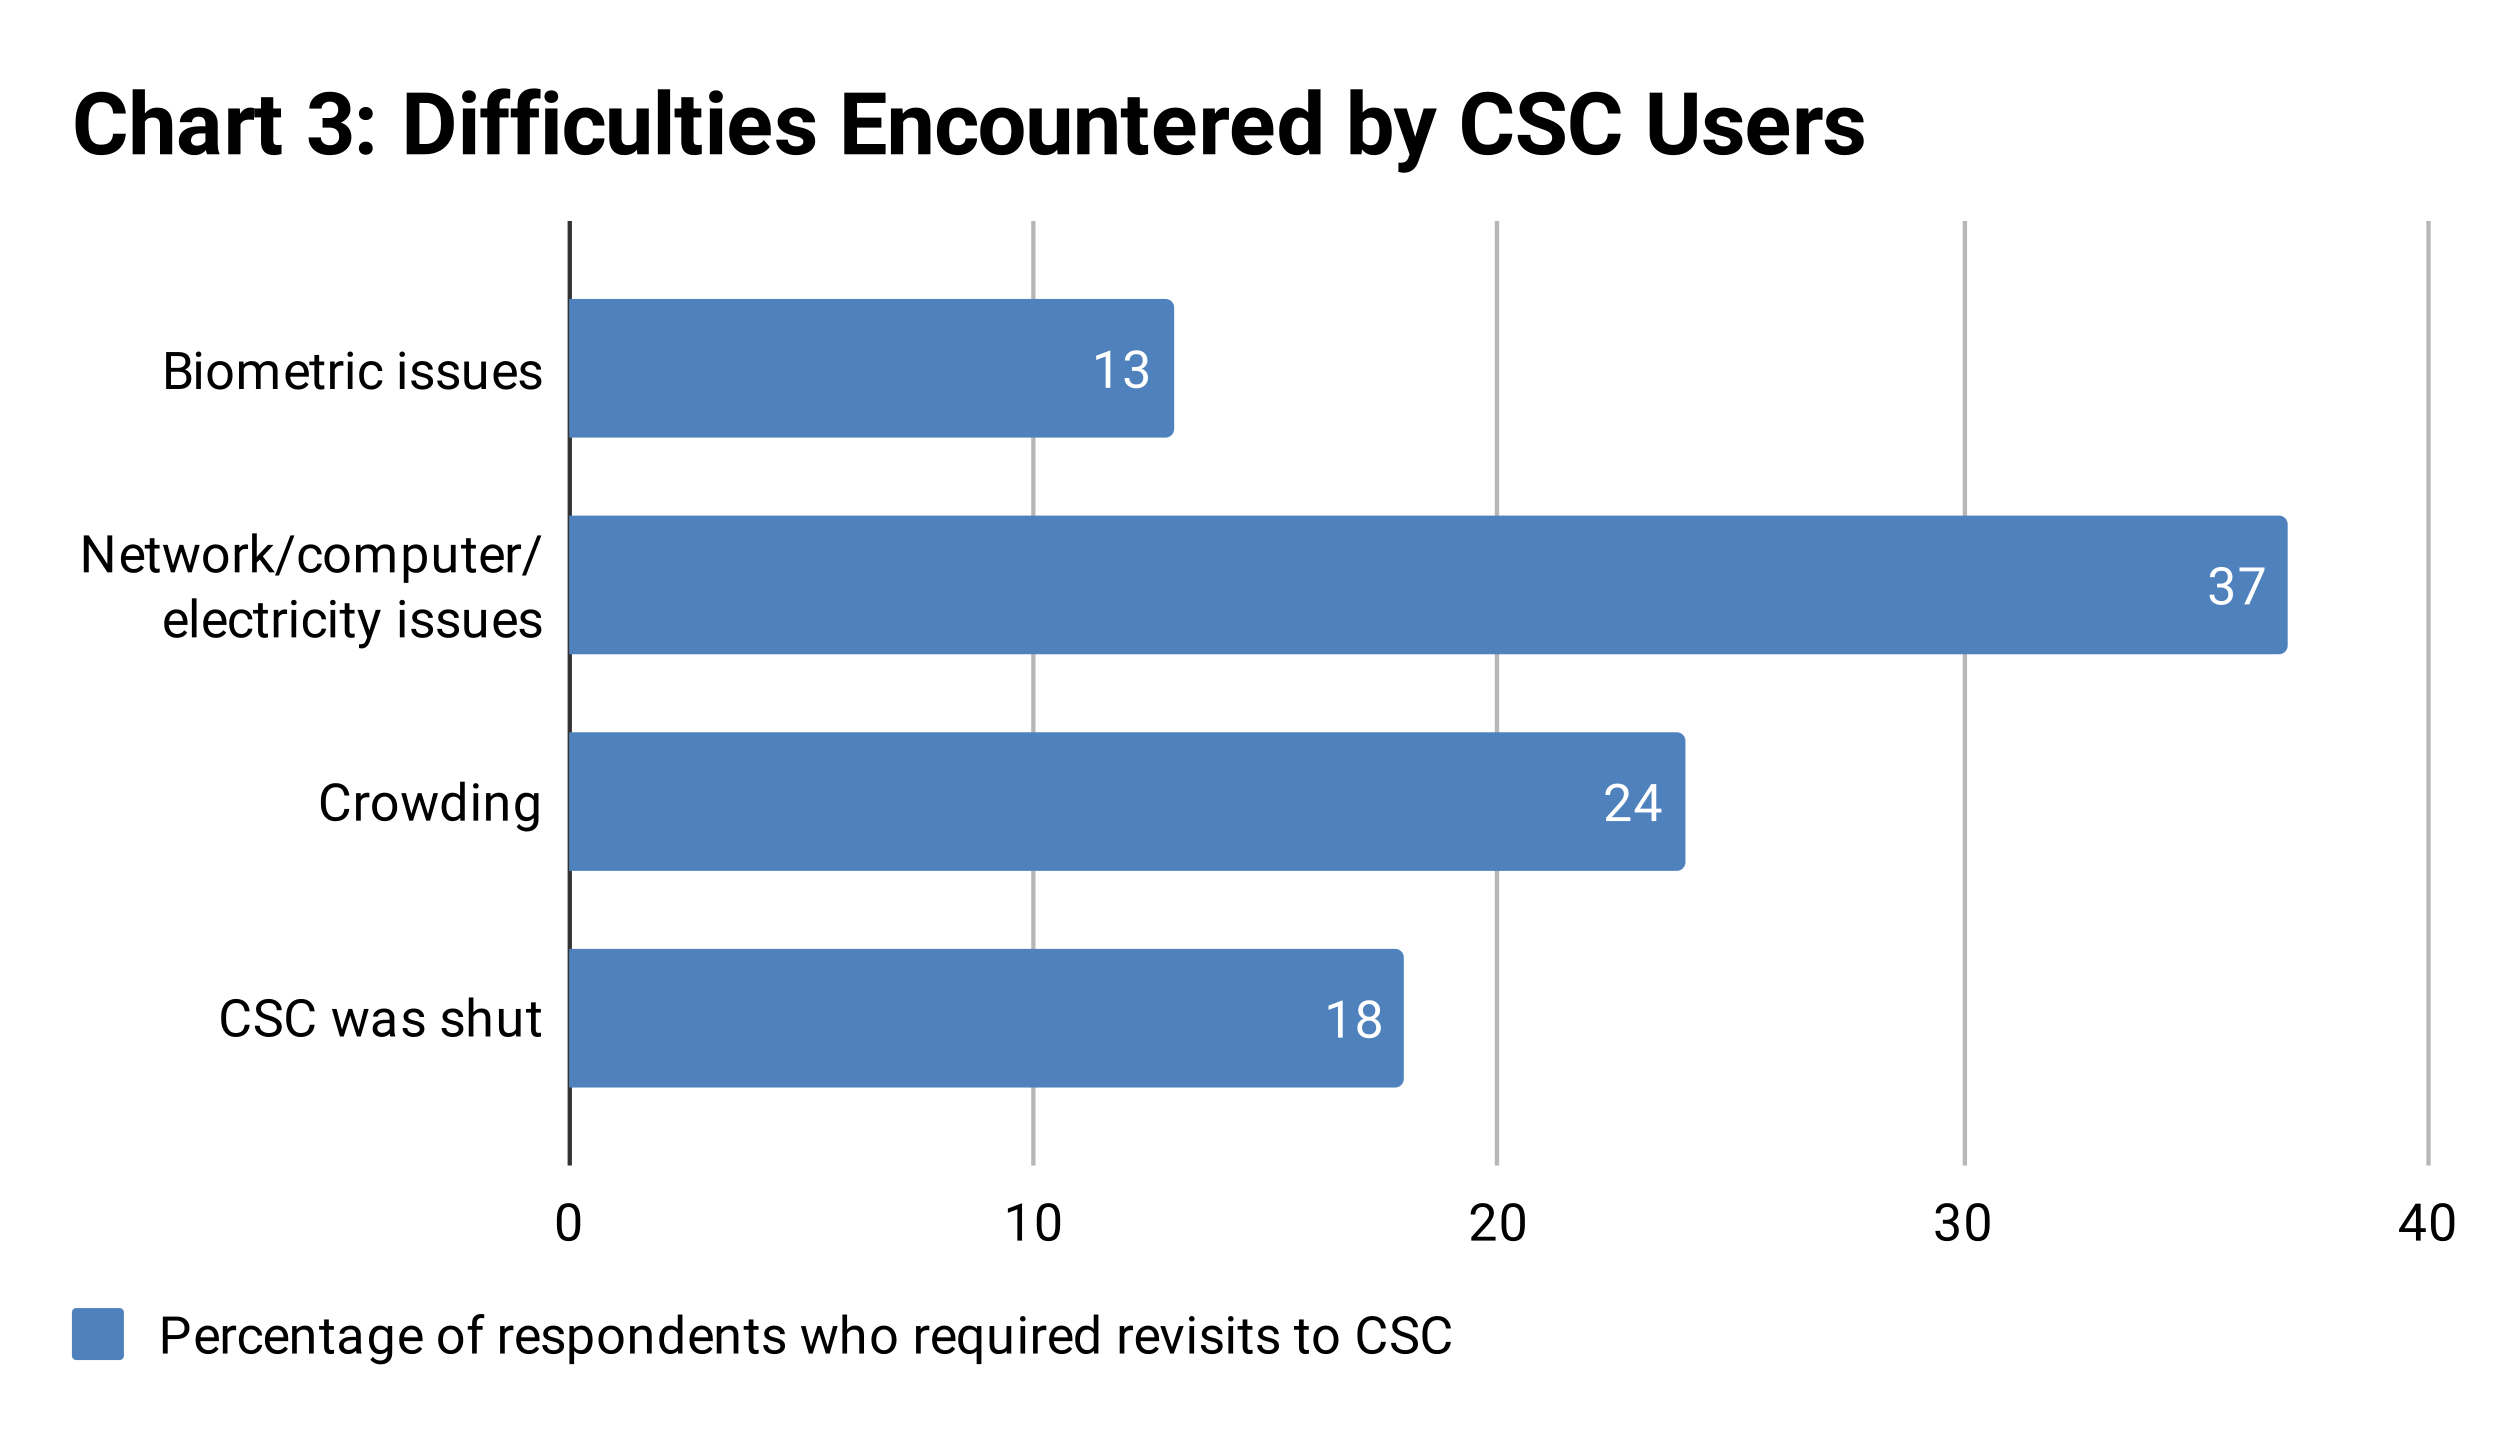 <svg version="1.1" viewBox="0.0 0.0 577.0 332.0" fill="none" stroke="none" stroke-linecap="square" stroke-miterlimit="10" width="577" height="332" xmlns:xlink="http://www.w3.org/1999/xlink" xmlns="http://www.w3.org/2000/svg"><path fill="#ffffff" d="M0 0L577.0 0L577.0 332.0L0 332.0L0 0Z" fill-rule="nonzero"/><path stroke="#333333" stroke-width="1.0" stroke-linecap="butt" d="M131.5 51.5L131.5 268.5" fill-rule="nonzero"/><path stroke="#b7b7b7" stroke-width="1.0" stroke-linecap="butt" d="M238.5 51.5L238.5 268.5" fill-rule="nonzero"/><path stroke="#b7b7b7" stroke-width="1.0" stroke-linecap="butt" d="M345.5 51.5L345.5 268.5" fill-rule="nonzero"/><path stroke="#b7b7b7" stroke-width="1.0" stroke-linecap="butt" d="M453.5 51.5L453.5 268.5" fill-rule="nonzero"/><path stroke="#b7b7b7" stroke-width="1.0" stroke-linecap="butt" d="M560.5 51.5L560.5 268.5" fill-rule="nonzero"/><clipPath id="id_0"><path d="M131.36 51.667L560.4 51.667L560.4 268.333L131.36 268.333L131.36 51.667Z" clip-rule="nonzero"/></clipPath><path stroke="#000000" stroke-width="0.0" stroke-linecap="butt" stroke-opacity="0.0" clip-path="url(#id_0)" d="M131.0 251.0L131.0 219.0L322.0 219.0C323.105 219.0 324.0 219.895 324.0 221.0L324.0 249.0C324.0 250.105 323.105 251.0 322.0 251.0Z" fill-rule="nonzero"/><path fill="#4f81bd" clip-path="url(#id_0)" d="M131.0 251.0L131.0 219.0L322.0 219.0C323.105 219.0 324.0 219.895 324.0 221.0L324.0 249.0C324.0 250.105 323.105 251.0 322.0 251.0Z" fill-rule="nonzero"/><path stroke="#000000" stroke-width="0.0" stroke-linecap="butt" stroke-opacity="0.0" clip-path="url(#id_0)" d="M131.0 201.0L131.0 169.0L387.0 169.0C388.105 169.0 389.0 169.895 389.0 171.0L389.0 199.0C389.0 200.105 388.105 201.0 387.0 201.0Z" fill-rule="nonzero"/><path fill="#4f81bd" clip-path="url(#id_0)" d="M131.0 201.0L131.0 169.0L387.0 169.0C388.105 169.0 389.0 169.895 389.0 171.0L389.0 199.0C389.0 200.105 388.105 201.0 387.0 201.0Z" fill-rule="nonzero"/><path stroke="#000000" stroke-width="0.0" stroke-linecap="butt" stroke-opacity="0.0" clip-path="url(#id_0)" d="M131.0 151.0L131.0 119.0L526.0 119.0C527.105 119.0 528.0 119.895 528.0 121.0L528.0 149.0C528.0 150.105 527.105 151.0 526.0 151.0Z" fill-rule="nonzero"/><path fill="#4f81bd" clip-path="url(#id_0)" d="M131.0 151.0L131.0 119.0L526.0 119.0C527.105 119.0 528.0 119.895 528.0 121.0L528.0 149.0C528.0 150.105 527.105 151.0 526.0 151.0Z" fill-rule="nonzero"/><path stroke="#000000" stroke-width="0.0" stroke-linecap="butt" stroke-opacity="0.0" clip-path="url(#id_0)" d="M131.0 101.0L131.0 69.0L269.0 69.0C270.105 69.0 271.0 69.895 271.0 71.0L271.0 99.0C271.0 100.105 270.105 101.0 269.0 101.0Z" fill-rule="nonzero"/><path fill="#4f81bd" clip-path="url(#id_0)" d="M131.0 101.0L131.0 69.0L269.0 69.0C270.105 69.0 271.0 69.895 271.0 71.0L271.0 99.0C271.0 100.105 270.105 101.0 269.0 101.0Z" fill-rule="nonzero"/><path stroke="#4f81bd" stroke-width="3.0" stroke-linejoin="round" stroke-linecap="round" d="M309.894 239.5L308.815 239.5L308.815 232.281L306.628 233.078L306.628 232.094L309.737 230.922L309.894 230.922L309.894 239.5ZM318.519 233.188Q318.519 233.828 318.175 234.328Q317.831 234.828 317.269 235.109Q317.925 235.391 318.315 235.953Q318.706 236.5 318.706 237.203Q318.706 238.297 317.956 238.969Q317.222 239.625 316.003 239.625Q314.769 239.625 314.019 238.969Q313.284 238.297 313.284 237.203Q313.284 236.5 313.659 235.953Q314.034 235.391 314.706 235.109Q314.144 234.828 313.815 234.328Q313.487 233.828 313.487 233.188Q313.487 232.109 314.175 231.484Q314.862 230.844 316.003 230.844Q317.128 230.844 317.815 231.484Q318.519 232.109 318.519 233.188ZM317.628 237.172Q317.628 236.453 317.175 236.016Q316.722 235.562 315.987 235.562Q315.253 235.562 314.8 236.016Q314.362 236.453 314.362 237.188Q314.362 237.906 314.8 238.328Q315.237 238.734 316.003 238.734Q316.753 238.734 317.19 238.312Q317.628 237.891 317.628 237.172ZM316.003 231.734Q315.362 231.734 314.956 232.141Q314.565 232.531 314.565 233.219Q314.565 233.859 314.956 234.266Q315.347 234.672 315.987 234.672Q316.644 234.672 317.034 234.266Q317.425 233.859 317.425 233.219Q317.425 232.562 317.019 232.156Q316.612 231.734 316.003 231.734Z" fill-rule="nonzero"/><path fill="#ffffff" d="M309.894 239.5L308.815 239.5L308.815 232.281L306.628 233.078L306.628 232.094L309.737 230.922L309.894 230.922L309.894 239.5ZM318.519 233.188Q318.519 233.828 318.175 234.328Q317.831 234.828 317.269 235.109Q317.925 235.391 318.315 235.953Q318.706 236.5 318.706 237.203Q318.706 238.297 317.956 238.969Q317.222 239.625 316.003 239.625Q314.769 239.625 314.019 238.969Q313.284 238.297 313.284 237.203Q313.284 236.5 313.659 235.953Q314.034 235.391 314.706 235.109Q314.144 234.828 313.815 234.328Q313.487 233.828 313.487 233.188Q313.487 232.109 314.175 231.484Q314.862 230.844 316.003 230.844Q317.128 230.844 317.815 231.484Q318.519 232.109 318.519 233.188ZM317.628 237.172Q317.628 236.453 317.175 236.016Q316.722 235.562 315.987 235.562Q315.253 235.562 314.8 236.016Q314.362 236.453 314.362 237.188Q314.362 237.906 314.8 238.328Q315.237 238.734 316.003 238.734Q316.753 238.734 317.19 238.312Q317.628 237.891 317.628 237.172ZM316.003 231.734Q315.362 231.734 314.956 232.141Q314.565 232.531 314.565 233.219Q314.565 233.859 314.956 234.266Q315.347 234.672 315.987 234.672Q316.644 234.672 317.034 234.266Q317.425 233.859 317.425 233.219Q317.425 232.562 317.019 232.156Q316.612 231.734 316.003 231.734Z" fill-rule="nonzero"/><path stroke="#4f81bd" stroke-width="3.0" stroke-linejoin="round" stroke-linecap="round" d="M376.281 189.5L370.687 189.5L370.687 188.719L373.64 185.438Q374.296 184.688 374.546 184.234Q374.796 183.766 374.796 183.266Q374.796 182.594 374.39 182.172Q374 181.734 373.312 181.734Q372.515 181.734 372.062 182.203Q371.609 182.656 371.609 183.484L370.531 183.484Q370.531 182.297 371.281 181.578Q372.046 180.844 373.312 180.844Q374.515 180.844 375.203 181.469Q375.89 182.094 375.89 183.141Q375.89 184.391 374.281 186.141L372 188.609L376.281 188.609L376.281 189.5ZM382.265 186.641L383.453 186.641L383.453 187.516L382.265 187.516L382.265 189.5L381.187 189.5L381.187 187.516L377.296 187.516L377.296 186.875L381.109 180.969L382.265 180.969L382.265 186.641ZM378.531 186.641L381.187 186.641L381.187 182.453L381.046 182.688L378.531 186.641Z" fill-rule="nonzero"/><path fill="#ffffff" d="M376.281 189.5L370.687 189.5L370.687 188.719L373.64 185.438Q374.296 184.688 374.546 184.234Q374.796 183.766 374.796 183.266Q374.796 182.594 374.39 182.172Q374 181.734 373.312 181.734Q372.515 181.734 372.062 182.203Q371.609 182.656 371.609 183.484L370.531 183.484Q370.531 182.297 371.281 181.578Q372.046 180.844 373.312 180.844Q374.515 180.844 375.203 181.469Q375.89 182.094 375.89 183.141Q375.89 184.391 374.281 186.141L372 188.609L376.281 188.609L376.281 189.5ZM382.265 186.641L383.453 186.641L383.453 187.516L382.265 187.516L382.265 189.5L381.187 189.5L381.187 187.516L377.296 187.516L377.296 186.875L381.109 180.969L382.265 180.969L382.265 186.641ZM378.531 186.641L381.187 186.641L381.187 182.453L381.046 182.688L378.531 186.641Z" fill-rule="nonzero"/><path stroke="#4f81bd" stroke-width="3.0" stroke-linejoin="round" stroke-linecap="round" d="M511.703 134.703L512.516 134.703Q513.297 134.688 513.735 134.297Q514.172 133.906 514.172 133.234Q514.172 131.734 512.672 131.734Q511.969 131.734 511.547 132.141Q511.141 132.547 511.141 133.203L510.047 133.203Q510.047 132.188 510.781 131.516Q511.531 130.844 512.672 130.844Q513.875 130.844 514.563 131.484Q515.25 132.125 515.25 133.266Q515.25 133.828 514.891 134.344Q514.531 134.859 513.906 135.125Q514.61 135.344 514.985 135.859Q515.375 136.375 515.375 137.125Q515.375 138.266 514.625 138.953Q513.875 139.625 512.672 139.625Q511.485 139.625 510.719 138.969Q509.969 138.312 509.969 137.25L511.063 137.25Q511.063 137.922 511.5 138.328Q511.938 138.734 512.688 138.734Q513.469 138.734 513.875 138.328Q514.297 137.906 514.297 137.141Q514.297 136.406 513.844 136.016Q513.391 135.609 512.516 135.594L511.703 135.594L511.703 134.703ZM522.641 131.578L519.11 139.5L517.969 139.5L521.485 131.859L516.875 131.859L516.875 130.969L522.641 130.969L522.641 131.578Z" fill-rule="nonzero"/><path fill="#ffffff" d="M511.703 134.703L512.516 134.703Q513.297 134.688 513.735 134.297Q514.172 133.906 514.172 133.234Q514.172 131.734 512.672 131.734Q511.969 131.734 511.547 132.141Q511.141 132.547 511.141 133.203L510.047 133.203Q510.047 132.188 510.781 131.516Q511.531 130.844 512.672 130.844Q513.875 130.844 514.563 131.484Q515.25 132.125 515.25 133.266Q515.25 133.828 514.891 134.344Q514.531 134.859 513.906 135.125Q514.61 135.344 514.985 135.859Q515.375 136.375 515.375 137.125Q515.375 138.266 514.625 138.953Q513.875 139.625 512.672 139.625Q511.485 139.625 510.719 138.969Q509.969 138.312 509.969 137.25L511.063 137.25Q511.063 137.922 511.5 138.328Q511.938 138.734 512.688 138.734Q513.469 138.734 513.875 138.328Q514.297 137.906 514.297 137.141Q514.297 136.406 513.844 136.016Q513.391 135.609 512.516 135.594L511.703 135.594L511.703 134.703ZM522.641 131.578L519.11 139.5L517.969 139.5L521.485 131.859L516.875 131.859L516.875 130.969L522.641 130.969L522.641 131.578Z" fill-rule="nonzero"/><path stroke="#4f81bd" stroke-width="3.0" stroke-linejoin="round" stroke-linecap="round" d="M256.264 89.5L255.185 89.5L255.185 82.281L252.998 83.078L252.998 82.094L256.107 80.922L256.264 80.922L256.264 89.5ZM261.279 84.703L262.092 84.703Q262.873 84.688 263.31 84.297Q263.748 83.906 263.748 83.234Q263.748 81.734 262.248 81.734Q261.545 81.734 261.123 82.141Q260.717 82.547 260.717 83.203L259.623 83.203Q259.623 82.188 260.357 81.516Q261.107 80.844 262.248 80.844Q263.451 80.844 264.139 81.484Q264.826 82.125 264.826 83.266Q264.826 83.828 264.467 84.344Q264.107 84.859 263.482 85.125Q264.185 85.344 264.56 85.859Q264.951 86.375 264.951 87.125Q264.951 88.266 264.201 88.953Q263.451 89.625 262.248 89.625Q261.06 89.625 260.295 88.969Q259.545 88.312 259.545 87.25L260.639 87.25Q260.639 87.922 261.076 88.328Q261.514 88.734 262.264 88.734Q263.045 88.734 263.451 88.328Q263.873 87.906 263.873 87.141Q263.873 86.406 263.42 86.016Q262.967 85.609 262.092 85.594L261.279 85.594L261.279 84.703Z" fill-rule="nonzero"/><path fill="#ffffff" d="M256.264 89.5L255.185 89.5L255.185 82.281L252.998 83.078L252.998 82.094L256.107 80.922L256.264 80.922L256.264 89.5ZM261.279 84.703L262.092 84.703Q262.873 84.688 263.31 84.297Q263.748 83.906 263.748 83.234Q263.748 81.734 262.248 81.734Q261.545 81.734 261.123 82.141Q260.717 82.547 260.717 83.203L259.623 83.203Q259.623 82.188 260.357 81.516Q261.107 80.844 262.248 80.844Q263.451 80.844 264.139 81.484Q264.826 82.125 264.826 83.266Q264.826 83.828 264.467 84.344Q264.107 84.859 263.482 85.125Q264.185 85.344 264.56 85.859Q264.951 86.375 264.951 87.125Q264.951 88.266 264.201 88.953Q263.451 89.625 262.248 89.625Q261.06 89.625 260.295 88.969Q259.545 88.312 259.545 87.25L260.639 87.25Q260.639 87.922 261.076 88.328Q261.514 88.734 262.264 88.734Q263.045 88.734 263.451 88.328Q263.873 87.906 263.873 87.141Q263.873 86.406 263.42 86.016Q262.967 85.609 262.092 85.594L261.279 85.594L261.279 84.703Z" fill-rule="nonzero"/><path fill="#000000" d="M57.626 236.51Q57.469 237.853 56.626 238.603Q55.782 239.338 54.391 239.338Q52.876 239.338 51.969 238.26Q51.063 237.166 51.063 235.338L51.063 234.525Q51.063 233.338 51.485 232.431Q51.907 231.525 52.688 231.041Q53.469 230.556 54.485 230.556Q55.844 230.556 56.657 231.322Q57.485 232.088 57.626 233.416L56.501 233.416Q56.344 232.4 55.86 231.947Q55.376 231.494 54.485 231.494Q53.407 231.494 52.797 232.291Q52.188 233.088 52.188 234.556L52.188 235.385Q52.188 236.775 52.766 237.603Q53.344 238.416 54.391 238.416Q55.329 238.416 55.829 237.994Q56.329 237.556 56.501 236.51L57.626 236.51ZM61.86 235.416Q60.422 234.994 59.751 234.385Q59.094 233.775 59.094 232.885Q59.094 231.885 59.891 231.228Q60.704 230.556 62.001 230.556Q62.876 230.556 63.563 230.9Q64.251 231.244 64.626 231.838Q65.016 232.431 65.016 233.15L63.876 233.15Q63.876 232.369 63.376 231.931Q62.891 231.494 62.001 231.494Q61.172 231.494 60.704 231.869Q60.235 232.228 60.235 232.869Q60.235 233.4 60.672 233.76Q61.126 234.119 62.188 234.416Q63.251 234.713 63.844 235.072Q64.454 235.431 64.735 235.916Q65.032 236.4 65.032 237.041Q65.032 238.088 64.219 238.713Q63.407 239.338 62.063 239.338Q61.172 239.338 60.407 238.994Q59.657 238.65 59.235 238.072Q58.829 237.478 58.829 236.744L59.954 236.744Q59.954 237.51 60.532 237.963Q61.11 238.416 62.063 238.416Q62.954 238.416 63.422 238.056Q63.891 237.681 63.891 237.056Q63.891 236.431 63.454 236.088Q63.016 235.744 61.86 235.416ZM72.626 236.51Q72.469 237.853 71.626 238.603Q70.782 239.338 69.391 239.338Q67.876 239.338 66.969 238.26Q66.063 237.166 66.063 235.338L66.063 234.525Q66.063 233.338 66.485 232.431Q66.907 231.525 67.688 231.041Q68.469 230.556 69.485 230.556Q70.844 230.556 71.657 231.322Q72.485 232.088 72.626 233.416L71.501 233.416Q71.344 232.4 70.86 231.947Q70.376 231.494 69.485 231.494Q68.407 231.494 67.797 232.291Q67.188 233.088 67.188 234.556L67.188 235.385Q67.188 236.775 67.766 237.603Q68.344 238.416 69.391 238.416Q70.329 238.416 70.829 237.994Q71.329 237.556 71.501 236.51L72.626 236.51ZM82.797 237.713L84.016 232.869L85.094 232.869L83.251 239.213L82.376 239.213L80.829 234.4L79.329 239.213L78.454 239.213L76.61 232.869L77.688 232.869L78.938 237.619L80.422 232.869L81.282 232.869L82.797 237.713ZM90.094 239.213Q90.001 239.025 89.938 238.541Q89.188 239.338 88.141 239.338Q87.204 239.338 86.594 238.806Q86.001 238.275 86.001 237.447Q86.001 236.463 86.751 235.916Q87.501 235.369 88.876 235.369L89.922 235.369L89.922 234.869Q89.922 234.306 89.579 233.978Q89.251 233.635 88.579 233.635Q88.001 233.635 87.61 233.931Q87.219 234.213 87.219 234.635L86.126 234.635Q86.126 234.15 86.454 233.713Q86.797 233.275 87.376 233.025Q87.954 232.76 88.641 232.76Q89.751 232.76 90.36 233.306Q90.985 233.853 91.016 234.806L91.016 237.728Q91.016 238.603 91.235 239.119L91.235 239.213L90.094 239.213ZM88.297 238.385Q88.813 238.385 89.266 238.119Q89.719 237.853 89.922 237.431L89.922 236.135L89.079 236.135Q87.079 236.135 87.079 237.306Q87.079 237.806 87.422 238.103Q87.766 238.385 88.297 238.385ZM96.876 237.525Q96.876 237.088 96.532 236.853Q96.204 236.603 95.376 236.431Q94.563 236.26 94.079 236.01Q93.594 235.76 93.36 235.431Q93.141 235.088 93.141 234.619Q93.141 233.838 93.797 233.306Q94.454 232.76 95.485 232.76Q96.563 232.76 97.219 233.322Q97.891 233.869 97.891 234.728L96.813 234.728Q96.813 234.291 96.422 233.978Q96.047 233.65 95.485 233.65Q94.891 233.65 94.547 233.916Q94.219 234.166 94.219 234.572Q94.219 234.963 94.532 235.166Q94.844 235.369 95.657 235.556Q96.469 235.728 96.969 235.978Q97.469 236.228 97.704 236.588Q97.954 236.947 97.954 237.447Q97.954 238.306 97.266 238.822Q96.594 239.338 95.516 239.338Q94.751 239.338 94.157 239.072Q93.579 238.791 93.251 238.306Q92.922 237.822 92.922 237.26L94.001 237.26Q94.032 237.806 94.438 238.135Q94.844 238.447 95.516 238.447Q96.126 238.447 96.501 238.197Q96.876 237.947 96.876 237.525ZM105.876 237.525Q105.876 237.088 105.532 236.853Q105.204 236.603 104.376 236.431Q103.563 236.26 103.079 236.01Q102.594 235.76 102.36 235.431Q102.141 235.088 102.141 234.619Q102.141 233.838 102.797 233.306Q103.454 232.76 104.485 232.76Q105.563 232.76 106.219 233.322Q106.891 233.869 106.891 234.728L105.813 234.728Q105.813 234.291 105.422 233.978Q105.047 233.65 104.485 233.65Q103.891 233.65 103.547 233.916Q103.219 234.166 103.219 234.572Q103.219 234.963 103.532 235.166Q103.844 235.369 104.657 235.556Q105.469 235.728 105.969 235.978Q106.469 236.228 106.704 236.588Q106.954 236.947 106.954 237.447Q106.954 238.306 106.266 238.822Q105.594 239.338 104.516 239.338Q103.751 239.338 103.157 239.072Q102.579 238.791 102.251 238.306Q101.922 237.822 101.922 237.26L103.001 237.26Q103.032 237.806 103.438 238.135Q103.844 238.447 104.516 238.447Q105.126 238.447 105.501 238.197Q105.876 237.947 105.876 237.525ZM109.266 233.635Q109.985 232.76 111.141 232.76Q113.157 232.76 113.172 235.025L113.172 239.213L112.079 239.213L112.079 235.01Q112.079 234.338 111.766 234.01Q111.469 233.681 110.813 233.681Q110.282 233.681 109.876 233.963Q109.485 234.244 109.266 234.697L109.266 239.213L108.188 239.213L108.188 230.213L109.266 230.213L109.266 233.635ZM119.094 238.588Q118.469 239.338 117.235 239.338Q116.219 239.338 115.688 238.744Q115.157 238.15 115.157 236.994L115.157 232.869L116.235 232.869L116.235 236.963Q116.235 238.416 117.407 238.416Q118.657 238.416 119.063 237.478L119.063 232.869L120.157 232.869L120.157 239.213L119.126 239.213L119.094 238.588ZM123.657 231.338L123.657 232.869L124.829 232.869L124.829 233.713L123.657 233.713L123.657 237.635Q123.657 238.025 123.813 238.213Q123.969 238.4 124.344 238.4Q124.532 238.4 124.86 238.338L124.86 239.213Q124.438 239.338 124.032 239.338Q123.313 239.338 122.938 238.9Q122.563 238.447 122.563 237.635L122.563 233.713L121.407 233.713L121.407 232.869L122.563 232.869L122.563 231.338L123.657 231.338Z" fill-rule="nonzero"/><path fill="#000000" d="M80.626 186.701Q80.469 188.045 79.626 188.795Q78.782 189.529 77.391 189.529Q75.876 189.529 74.969 188.451Q74.063 187.357 74.063 185.529L74.063 184.717Q74.063 183.529 74.485 182.623Q74.907 181.717 75.688 181.232Q76.469 180.748 77.485 180.748Q78.844 180.748 79.657 181.514Q80.485 182.279 80.626 183.607L79.501 183.607Q79.344 182.592 78.86 182.139Q78.376 181.685 77.485 181.685Q76.407 181.685 75.797 182.482Q75.188 183.279 75.188 184.748L75.188 185.576Q75.188 186.967 75.766 187.795Q76.344 188.607 77.391 188.607Q78.329 188.607 78.829 188.185Q79.329 187.748 79.501 186.701L80.626 186.701ZM85.251 184.029Q85.001 183.998 84.719 183.998Q83.641 183.998 83.266 184.904L83.266 189.404L82.188 189.404L82.188 183.06L83.235 183.06L83.251 183.795Q83.782 182.951 84.766 182.951Q85.079 182.951 85.251 183.029L85.251 184.029ZM85.891 186.17Q85.891 185.248 86.251 184.498Q86.626 183.748 87.282 183.357Q87.938 182.951 88.766 182.951Q90.063 182.951 90.86 183.842Q91.672 184.732 91.672 186.232L91.672 186.31Q91.672 187.232 91.313 187.967Q90.954 188.701 90.297 189.123Q89.641 189.529 88.782 189.529Q87.501 189.529 86.688 188.639Q85.891 187.732 85.891 186.248L85.891 186.17ZM86.985 186.31Q86.985 187.357 87.469 187.998Q87.969 188.639 88.782 188.639Q89.61 188.639 90.094 187.998Q90.579 187.342 90.579 186.17Q90.579 185.139 90.079 184.498Q89.594 183.842 88.766 183.842Q87.969 183.842 87.469 184.482Q86.985 185.107 86.985 186.31ZM98.797 187.904L100.016 183.06L101.094 183.06L99.251 189.404L98.376 189.404L96.829 184.592L95.329 189.404L94.454 189.404L92.61 183.06L93.688 183.06L94.938 187.81L96.422 183.06L97.282 183.06L98.797 187.904ZM101.922 186.185Q101.922 184.717 102.61 183.842Q103.297 182.951 104.422 182.951Q105.532 182.951 106.188 183.701L106.188 180.404L107.266 180.404L107.266 189.404L106.266 189.404L106.219 188.717Q105.563 189.529 104.407 189.529Q103.313 189.529 102.61 188.623Q101.922 187.717 101.922 186.264L101.922 186.185ZM103.001 186.31Q103.001 187.389 103.438 187.998Q103.891 188.607 104.672 188.607Q105.704 188.607 106.188 187.67L106.188 184.764Q105.704 183.873 104.688 183.873Q103.891 183.873 103.438 184.482Q103.001 185.092 103.001 186.31ZM110.36 189.404L109.282 189.404L109.282 183.06L110.36 183.06L110.36 189.404ZM109.188 181.389Q109.188 181.123 109.344 180.935Q109.516 180.748 109.829 180.748Q110.141 180.748 110.297 180.935Q110.469 181.123 110.469 181.389Q110.469 181.639 110.297 181.826Q110.141 181.998 109.829 181.998Q109.516 181.998 109.344 181.826Q109.188 181.639 109.188 181.389ZM113.204 183.06L113.235 183.857Q113.969 182.951 115.141 182.951Q117.157 182.951 117.172 185.217L117.172 189.404L116.079 189.404L116.079 185.201Q116.079 184.529 115.766 184.201Q115.469 183.873 114.813 183.873Q114.282 183.873 113.876 184.154Q113.485 184.435 113.266 184.889L113.266 189.404L112.188 189.404L112.188 183.06L113.204 183.06ZM118.922 186.185Q118.922 184.701 119.61 183.826Q120.297 182.951 121.422 182.951Q122.579 182.951 123.235 183.764L123.282 183.06L124.282 183.06L124.282 189.248Q124.282 190.482 123.547 191.185Q122.813 191.904 121.594 191.904Q120.907 191.904 120.251 191.607Q119.594 191.31 119.251 190.81L119.813 190.154Q120.501 191.014 121.516 191.014Q122.297 191.014 122.735 190.56Q123.188 190.123 123.188 189.31L123.188 188.764Q122.532 189.529 121.407 189.529Q120.297 189.529 119.61 188.639Q118.922 187.732 118.922 186.185ZM120.016 186.31Q120.016 187.373 120.454 187.998Q120.891 188.607 121.688 188.607Q122.704 188.607 123.188 187.67L123.188 184.779Q122.688 183.873 121.688 183.873Q120.907 183.873 120.454 184.482Q120.016 185.092 120.016 186.31Z" fill-rule="nonzero"/><path fill="#000000" d="M25.907 132.096L24.782 132.096L20.485 125.518L20.485 132.096L19.344 132.096L19.344 123.565L20.485 123.565L24.782 130.174L24.782 123.565L25.907 123.565L25.907 132.096ZM30.813 132.221Q29.516 132.221 28.704 131.377Q27.907 130.518 27.907 129.096L27.907 128.908Q27.907 127.955 28.266 127.221Q28.626 126.471 29.266 126.065Q29.922 125.643 30.672 125.643Q31.907 125.643 32.594 126.455Q33.282 127.268 33.282 128.783L33.282 129.236L28.985 129.236Q29.016 130.174 29.532 130.752Q30.063 131.33 30.876 131.33Q31.438 131.33 31.829 131.096Q32.235 130.861 32.547 130.471L33.204 130.986Q32.407 132.221 30.813 132.221ZM30.672 126.533Q30.016 126.533 29.563 127.018Q29.126 127.486 29.032 128.346L32.204 128.346L32.204 128.268Q32.157 127.44 31.751 126.986Q31.36 126.533 30.672 126.533ZM35.657 124.221L35.657 125.752L36.829 125.752L36.829 126.596L35.657 126.596L35.657 130.518Q35.657 130.908 35.813 131.096Q35.969 131.283 36.344 131.283Q36.532 131.283 36.86 131.221L36.86 132.096Q36.438 132.221 36.032 132.221Q35.313 132.221 34.938 131.783Q34.563 131.33 34.563 130.518L34.563 126.596L33.407 126.596L33.407 125.752L34.563 125.752L34.563 124.221L35.657 124.221ZM43.797 130.596L45.016 125.752L46.094 125.752L44.251 132.096L43.376 132.096L41.829 127.283L40.329 132.096L39.454 132.096L37.61 125.752L38.688 125.752L39.938 130.502L41.422 125.752L42.282 125.752L43.797 130.596ZM46.891 128.861Q46.891 127.94 47.251 127.19Q47.626 126.44 48.282 126.049Q48.938 125.643 49.766 125.643Q51.063 125.643 51.86 126.533Q52.672 127.424 52.672 128.924L52.672 129.002Q52.672 129.924 52.313 130.658Q51.954 131.393 51.297 131.815Q50.641 132.221 49.782 132.221Q48.501 132.221 47.688 131.33Q46.891 130.424 46.891 128.94L46.891 128.861ZM47.985 129.002Q47.985 130.049 48.469 130.69Q48.969 131.33 49.782 131.33Q50.61 131.33 51.094 130.69Q51.579 130.033 51.579 128.861Q51.579 127.83 51.079 127.19Q50.594 126.533 49.766 126.533Q48.969 126.533 48.469 127.174Q47.985 127.799 47.985 129.002ZM57.251 126.721Q57.001 126.69 56.719 126.69Q55.641 126.69 55.266 127.596L55.266 132.096L54.188 132.096L54.188 125.752L55.235 125.752L55.251 126.486Q55.782 125.643 56.766 125.643Q57.079 125.643 57.251 125.721L57.251 126.721ZM59.954 129.158L59.266 129.861L59.266 132.096L58.188 132.096L58.188 123.096L59.266 123.096L59.266 128.533L59.844 127.846L61.829 125.752L63.141 125.752L60.672 128.408L63.438 132.096L62.157 132.096L59.954 129.158ZM64.391 132.83L63.469 132.83L67.032 123.565L67.954 123.565L64.391 132.83ZM71.719 131.33Q72.297 131.33 72.735 130.986Q73.172 130.627 73.219 130.096L74.251 130.096Q74.219 130.643 73.86 131.143Q73.516 131.627 72.938 131.924Q72.376 132.221 71.719 132.221Q70.422 132.221 69.657 131.361Q68.907 130.486 68.907 128.986L68.907 128.799Q68.907 127.877 69.235 127.158Q69.579 126.44 70.204 126.049Q70.844 125.643 71.719 125.643Q72.782 125.643 73.485 126.283Q74.204 126.908 74.251 127.94L73.219 127.94Q73.172 127.315 72.751 126.924Q72.329 126.533 71.719 126.533Q70.891 126.533 70.438 127.127Q69.985 127.721 69.985 128.846L69.985 129.049Q69.985 130.143 70.438 130.736Q70.891 131.33 71.719 131.33ZM74.891 128.861Q74.891 127.94 75.251 127.19Q75.626 126.44 76.282 126.049Q76.938 125.643 77.766 125.643Q79.063 125.643 79.86 126.533Q80.672 127.424 80.672 128.924L80.672 129.002Q80.672 129.924 80.313 130.658Q79.954 131.393 79.297 131.815Q78.641 132.221 77.782 132.221Q76.501 132.221 75.688 131.33Q74.891 130.424 74.891 128.94L74.891 128.861ZM75.985 129.002Q75.985 130.049 76.469 130.69Q76.969 131.33 77.782 131.33Q78.61 131.33 79.094 130.69Q79.579 130.033 79.579 128.861Q79.579 127.83 79.079 127.19Q78.594 126.533 77.766 126.533Q76.969 126.533 76.469 127.174Q75.985 127.799 75.985 129.002ZM83.204 125.752L83.235 126.455Q83.922 125.643 85.11 125.643Q86.438 125.643 86.922 126.658Q87.235 126.205 87.735 125.924Q88.251 125.643 88.938 125.643Q91.032 125.643 91.063 127.846L91.063 132.096L89.985 132.096L89.985 127.908Q89.985 127.236 89.672 126.908Q89.36 126.565 88.626 126.565Q88.016 126.565 87.61 126.924Q87.219 127.283 87.157 127.893L87.157 132.096L86.079 132.096L86.079 127.94Q86.079 126.565 84.719 126.565Q83.657 126.565 83.266 127.471L83.266 132.096L82.172 132.096L82.172 125.752L83.204 125.752ZM98.532 129.002Q98.532 130.44 97.876 131.33Q97.219 132.221 96.079 132.221Q94.922 132.221 94.266 131.486L94.266 134.533L93.188 134.533L93.188 125.752L94.172 125.752L94.219 126.455Q94.891 125.643 96.063 125.643Q97.204 125.643 97.86 126.502Q98.532 127.361 98.532 128.893L98.532 129.002ZM97.454 128.877Q97.454 127.799 96.985 127.19Q96.532 126.565 95.735 126.565Q94.751 126.565 94.266 127.424L94.266 130.455Q94.751 131.33 95.751 131.33Q96.532 131.33 96.985 130.721Q97.454 130.096 97.454 128.877ZM104.094 131.471Q103.469 132.221 102.235 132.221Q101.219 132.221 100.688 131.627Q100.157 131.033 100.157 129.877L100.157 125.752L101.235 125.752L101.235 129.846Q101.235 131.299 102.407 131.299Q103.657 131.299 104.063 130.361L104.063 125.752L105.157 125.752L105.157 132.096L104.126 132.096L104.094 131.471ZM108.657 124.221L108.657 125.752L109.829 125.752L109.829 126.596L108.657 126.596L108.657 130.518Q108.657 130.908 108.813 131.096Q108.969 131.283 109.344 131.283Q109.532 131.283 109.86 131.221L109.86 132.096Q109.438 132.221 109.032 132.221Q108.313 132.221 107.938 131.783Q107.563 131.33 107.563 130.518L107.563 126.596L106.407 126.596L106.407 125.752L107.563 125.752L107.563 124.221L108.657 124.221ZM113.813 132.221Q112.516 132.221 111.704 131.377Q110.907 130.518 110.907 129.096L110.907 128.908Q110.907 127.955 111.266 127.221Q111.626 126.471 112.266 126.065Q112.922 125.643 113.672 125.643Q114.907 125.643 115.594 126.455Q116.282 127.268 116.282 128.783L116.282 129.236L111.985 129.236Q112.016 130.174 112.532 130.752Q113.063 131.33 113.876 131.33Q114.438 131.33 114.829 131.096Q115.235 130.861 115.547 130.471L116.204 130.986Q115.407 132.221 113.813 132.221ZM113.672 126.533Q113.016 126.533 112.563 127.018Q112.126 127.486 112.032 128.346L115.204 128.346L115.204 128.268Q115.157 127.44 114.751 126.986Q114.36 126.533 113.672 126.533ZM120.251 126.721Q120.001 126.69 119.719 126.69Q118.641 126.69 118.266 127.596L118.266 132.096L117.188 132.096L117.188 125.752L118.235 125.752L118.251 126.486Q118.782 125.643 119.766 125.643Q120.079 125.643 120.251 125.721L120.251 126.721ZM121.391 132.83L120.469 132.83L124.032 123.565L124.954 123.565L121.391 132.83Z" fill-rule="nonzero"/><path fill="#000000" d="M40.813 147.221Q39.516 147.221 38.704 146.377Q37.907 145.518 37.907 144.096L37.907 143.908Q37.907 142.955 38.266 142.221Q38.626 141.471 39.266 141.065Q39.922 140.643 40.672 140.643Q41.907 140.643 42.594 141.455Q43.282 142.268 43.282 143.783L43.282 144.236L38.985 144.236Q39.016 145.174 39.532 145.752Q40.063 146.33 40.876 146.33Q41.438 146.33 41.829 146.096Q42.235 145.861 42.547 145.471L43.204 145.986Q42.407 147.221 40.813 147.221ZM40.672 141.533Q40.016 141.533 39.563 142.018Q39.126 142.486 39.032 143.346L42.204 143.346L42.204 143.268Q42.157 142.44 41.751 141.986Q41.36 141.533 40.672 141.533ZM45.36 147.096L44.282 147.096L44.282 138.096L45.36 138.096L45.36 147.096ZM49.813 147.221Q48.516 147.221 47.704 146.377Q46.907 145.518 46.907 144.096L46.907 143.908Q46.907 142.955 47.266 142.221Q47.626 141.471 48.266 141.065Q48.922 140.643 49.672 140.643Q50.907 140.643 51.594 141.455Q52.282 142.268 52.282 143.783L52.282 144.236L47.985 144.236Q48.016 145.174 48.532 145.752Q49.063 146.33 49.876 146.33Q50.438 146.33 50.829 146.096Q51.235 145.861 51.547 145.471L52.204 145.986Q51.407 147.221 49.813 147.221ZM49.672 141.533Q49.016 141.533 48.563 142.018Q48.126 142.486 48.032 143.346L51.204 143.346L51.204 143.268Q51.157 142.44 50.751 141.986Q50.36 141.533 49.672 141.533ZM55.719 146.33Q56.297 146.33 56.735 145.986Q57.172 145.627 57.219 145.096L58.251 145.096Q58.219 145.643 57.86 146.143Q57.516 146.627 56.938 146.924Q56.376 147.221 55.719 147.221Q54.422 147.221 53.657 146.361Q52.907 145.486 52.907 143.986L52.907 143.799Q52.907 142.877 53.235 142.158Q53.579 141.44 54.204 141.049Q54.844 140.643 55.719 140.643Q56.782 140.643 57.485 141.283Q58.204 141.908 58.251 142.94L57.219 142.94Q57.172 142.315 56.751 141.924Q56.329 141.533 55.719 141.533Q54.891 141.533 54.438 142.127Q53.985 142.721 53.985 143.846L53.985 144.049Q53.985 145.143 54.438 145.736Q54.891 146.33 55.719 146.33ZM60.657 139.221L60.657 140.752L61.829 140.752L61.829 141.596L60.657 141.596L60.657 145.518Q60.657 145.908 60.813 146.096Q60.969 146.283 61.344 146.283Q61.532 146.283 61.86 146.221L61.86 147.096Q61.438 147.221 61.032 147.221Q60.313 147.221 59.938 146.783Q59.563 146.33 59.563 145.518L59.563 141.596L58.407 141.596L58.407 140.752L59.563 140.752L59.563 139.221L60.657 139.221ZM66.251 141.721Q66.001 141.69 65.719 141.69Q64.641 141.69 64.266 142.596L64.266 147.096L63.188 147.096L63.188 140.752L64.235 140.752L64.251 141.486Q64.782 140.643 65.766 140.643Q66.079 140.643 66.251 140.721L66.251 141.721ZM68.36 147.096L67.282 147.096L67.282 140.752L68.36 140.752L68.36 147.096ZM67.188 139.08Q67.188 138.815 67.344 138.627Q67.516 138.44 67.829 138.44Q68.141 138.44 68.297 138.627Q68.469 138.815 68.469 139.08Q68.469 139.33 68.297 139.518Q68.141 139.69 67.829 139.69Q67.516 139.69 67.344 139.518Q67.188 139.33 67.188 139.08ZM72.719 146.33Q73.297 146.33 73.735 145.986Q74.172 145.627 74.219 145.096L75.251 145.096Q75.219 145.643 74.86 146.143Q74.516 146.627 73.938 146.924Q73.376 147.221 72.719 147.221Q71.422 147.221 70.657 146.361Q69.907 145.486 69.907 143.986L69.907 143.799Q69.907 142.877 70.235 142.158Q70.579 141.44 71.204 141.049Q71.844 140.643 72.719 140.643Q73.782 140.643 74.485 141.283Q75.204 141.908 75.251 142.94L74.219 142.94Q74.172 142.315 73.751 141.924Q73.329 141.533 72.719 141.533Q71.891 141.533 71.438 142.127Q70.985 142.721 70.985 143.846L70.985 144.049Q70.985 145.143 71.438 145.736Q71.891 146.33 72.719 146.33ZM77.36 147.096L76.282 147.096L76.282 140.752L77.36 140.752L77.36 147.096ZM76.188 139.08Q76.188 138.815 76.344 138.627Q76.516 138.44 76.829 138.44Q77.141 138.44 77.297 138.627Q77.469 138.815 77.469 139.08Q77.469 139.33 77.297 139.518Q77.141 139.69 76.829 139.69Q76.516 139.69 76.344 139.518Q76.188 139.33 76.188 139.08ZM80.657 139.221L80.657 140.752L81.829 140.752L81.829 141.596L80.657 141.596L80.657 145.518Q80.657 145.908 80.813 146.096Q80.969 146.283 81.344 146.283Q81.532 146.283 81.86 146.221L81.86 147.096Q81.438 147.221 81.032 147.221Q80.313 147.221 79.938 146.783Q79.563 146.33 79.563 145.518L79.563 141.596L78.407 141.596L78.407 140.752L79.563 140.752L79.563 139.221L80.657 139.221ZM85.251 145.502L86.735 140.752L87.891 140.752L85.344 148.08Q84.751 149.658 83.469 149.658L83.251 149.643L82.86 149.565L82.86 148.69L83.141 148.705Q83.704 148.705 84.001 148.486Q84.313 148.268 84.516 147.674L84.751 147.018L82.485 140.752L83.672 140.752L85.251 145.502ZM93.36 147.096L92.282 147.096L92.282 140.752L93.36 140.752L93.36 147.096ZM92.188 139.08Q92.188 138.815 92.344 138.627Q92.516 138.44 92.829 138.44Q93.141 138.44 93.297 138.627Q93.469 138.815 93.469 139.08Q93.469 139.33 93.297 139.518Q93.141 139.69 92.829 139.69Q92.516 139.69 92.344 139.518Q92.188 139.33 92.188 139.08ZM98.876 145.408Q98.876 144.971 98.532 144.736Q98.204 144.486 97.376 144.315Q96.563 144.143 96.079 143.893Q95.594 143.643 95.36 143.315Q95.141 142.971 95.141 142.502Q95.141 141.721 95.797 141.19Q96.454 140.643 97.485 140.643Q98.563 140.643 99.219 141.205Q99.891 141.752 99.891 142.611L98.813 142.611Q98.813 142.174 98.422 141.861Q98.047 141.533 97.485 141.533Q96.891 141.533 96.547 141.799Q96.219 142.049 96.219 142.455Q96.219 142.846 96.532 143.049Q96.844 143.252 97.657 143.44Q98.469 143.611 98.969 143.861Q99.469 144.111 99.704 144.471Q99.954 144.83 99.954 145.33Q99.954 146.19 99.266 146.705Q98.594 147.221 97.516 147.221Q96.751 147.221 96.157 146.955Q95.579 146.674 95.251 146.19Q94.922 145.705 94.922 145.143L96.001 145.143Q96.032 145.69 96.438 146.018Q96.844 146.33 97.516 146.33Q98.126 146.33 98.501 146.08Q98.876 145.83 98.876 145.408ZM104.876 145.408Q104.876 144.971 104.532 144.736Q104.204 144.486 103.376 144.315Q102.563 144.143 102.079 143.893Q101.594 143.643 101.36 143.315Q101.141 142.971 101.141 142.502Q101.141 141.721 101.797 141.19Q102.454 140.643 103.485 140.643Q104.563 140.643 105.219 141.205Q105.891 141.752 105.891 142.611L104.813 142.611Q104.813 142.174 104.422 141.861Q104.047 141.533 103.485 141.533Q102.891 141.533 102.547 141.799Q102.219 142.049 102.219 142.455Q102.219 142.846 102.532 143.049Q102.844 143.252 103.657 143.44Q104.469 143.611 104.969 143.861Q105.469 144.111 105.704 144.471Q105.954 144.83 105.954 145.33Q105.954 146.19 105.266 146.705Q104.594 147.221 103.516 147.221Q102.751 147.221 102.157 146.955Q101.579 146.674 101.251 146.19Q100.922 145.705 100.922 145.143L102.001 145.143Q102.032 145.69 102.438 146.018Q102.844 146.33 103.516 146.33Q104.126 146.33 104.501 146.08Q104.876 145.83 104.876 145.408ZM111.094 146.471Q110.469 147.221 109.235 147.221Q108.219 147.221 107.688 146.627Q107.157 146.033 107.157 144.877L107.157 140.752L108.235 140.752L108.235 144.846Q108.235 146.299 109.407 146.299Q110.657 146.299 111.063 145.361L111.063 140.752L112.157 140.752L112.157 147.096L111.126 147.096L111.094 146.471ZM116.813 147.221Q115.516 147.221 114.704 146.377Q113.907 145.518 113.907 144.096L113.907 143.908Q113.907 142.955 114.266 142.221Q114.626 141.471 115.266 141.065Q115.922 140.643 116.672 140.643Q117.907 140.643 118.594 141.455Q119.282 142.268 119.282 143.783L119.282 144.236L114.985 144.236Q115.016 145.174 115.532 145.752Q116.063 146.33 116.876 146.33Q117.438 146.33 117.829 146.096Q118.235 145.861 118.547 145.471L119.204 145.986Q118.407 147.221 116.813 147.221ZM116.672 141.533Q116.016 141.533 115.563 142.018Q115.126 142.486 115.032 143.346L118.204 143.346L118.204 143.268Q118.157 142.44 117.751 141.986Q117.36 141.533 116.672 141.533ZM123.876 145.408Q123.876 144.971 123.532 144.736Q123.204 144.486 122.376 144.315Q121.563 144.143 121.079 143.893Q120.594 143.643 120.36 143.315Q120.141 142.971 120.141 142.502Q120.141 141.721 120.797 141.19Q121.454 140.643 122.485 140.643Q123.563 140.643 124.219 141.205Q124.891 141.752 124.891 142.611L123.813 142.611Q123.813 142.174 123.422 141.861Q123.047 141.533 122.485 141.533Q121.891 141.533 121.547 141.799Q121.219 142.049 121.219 142.455Q121.219 142.846 121.532 143.049Q121.844 143.252 122.657 143.44Q123.469 143.611 123.969 143.861Q124.469 144.111 124.704 144.471Q124.954 144.83 124.954 145.33Q124.954 146.19 124.266 146.705Q123.594 147.221 122.516 147.221Q121.751 147.221 121.157 146.955Q120.579 146.674 120.251 146.19Q119.922 145.705 119.922 145.143L121.001 145.143Q121.032 145.69 121.438 146.018Q121.844 146.33 122.516 146.33Q123.126 146.33 123.501 146.08Q123.876 145.83 123.876 145.408Z" fill-rule="nonzero"/><path fill="#000000" d="M38.344 89.787L38.344 81.256L41.141 81.256Q42.532 81.256 43.219 81.834Q43.922 82.397 43.922 83.522Q43.922 84.131 43.579 84.6Q43.251 85.053 42.657 85.303Q43.36 85.49 43.751 86.037Q44.157 86.569 44.157 87.319Q44.157 88.475 43.407 89.131Q42.672 89.787 41.313 89.787L38.344 89.787ZM39.469 85.803L39.469 88.865L41.329 88.865Q42.126 88.865 42.579 88.459Q43.032 88.053 43.032 87.334Q43.032 85.803 41.344 85.803L39.469 85.803ZM39.469 84.897L41.172 84.897Q41.907 84.897 42.344 84.537Q42.797 84.162 42.797 83.522Q42.797 82.819 42.391 82.506Q41.985 82.178 41.141 82.178L39.469 82.178L39.469 84.897ZM46.36 89.787L45.282 89.787L45.282 83.444L46.36 83.444L46.36 89.787ZM45.188 81.772Q45.188 81.506 45.344 81.319Q45.516 81.131 45.829 81.131Q46.141 81.131 46.297 81.319Q46.469 81.506 46.469 81.772Q46.469 82.022 46.297 82.209Q46.141 82.381 45.829 82.381Q45.516 82.381 45.344 82.209Q45.188 82.022 45.188 81.772ZM47.891 86.553Q47.891 85.631 48.251 84.881Q48.626 84.131 49.282 83.74Q49.938 83.334 50.766 83.334Q52.063 83.334 52.86 84.225Q53.672 85.115 53.672 86.615L53.672 86.694Q53.672 87.615 53.313 88.35Q52.954 89.084 52.297 89.506Q51.641 89.912 50.782 89.912Q49.501 89.912 48.688 89.022Q47.891 88.115 47.891 86.631L47.891 86.553ZM48.985 86.694Q48.985 87.74 49.469 88.381Q49.969 89.022 50.782 89.022Q51.61 89.022 52.094 88.381Q52.579 87.725 52.579 86.553Q52.579 85.522 52.079 84.881Q51.594 84.225 50.766 84.225Q49.969 84.225 49.469 84.865Q48.985 85.49 48.985 86.694ZM56.204 83.444L56.235 84.147Q56.922 83.334 58.11 83.334Q59.438 83.334 59.922 84.35Q60.235 83.897 60.735 83.615Q61.251 83.334 61.938 83.334Q64.032 83.334 64.063 85.537L64.063 89.787L62.985 89.787L62.985 85.6Q62.985 84.928 62.672 84.6Q62.36 84.256 61.626 84.256Q61.016 84.256 60.61 84.615Q60.219 84.975 60.157 85.584L60.157 89.787L59.079 89.787L59.079 85.631Q59.079 84.256 57.719 84.256Q56.657 84.256 56.266 85.162L56.266 89.787L55.172 89.787L55.172 83.444L56.204 83.444ZM68.813 89.912Q67.516 89.912 66.704 89.069Q65.907 88.209 65.907 86.787L65.907 86.6Q65.907 85.647 66.266 84.912Q66.626 84.162 67.266 83.756Q67.922 83.334 68.672 83.334Q69.907 83.334 70.594 84.147Q71.282 84.959 71.282 86.475L71.282 86.928L66.985 86.928Q67.016 87.865 67.532 88.444Q68.063 89.022 68.876 89.022Q69.438 89.022 69.829 88.787Q70.235 88.553 70.547 88.162L71.204 88.678Q70.407 89.912 68.813 89.912ZM68.672 84.225Q68.016 84.225 67.563 84.709Q67.126 85.178 67.032 86.037L70.204 86.037L70.204 85.959Q70.157 85.131 69.751 84.678Q69.36 84.225 68.672 84.225ZM73.657 81.912L73.657 83.444L74.829 83.444L74.829 84.287L73.657 84.287L73.657 88.209Q73.657 88.6 73.813 88.787Q73.969 88.975 74.344 88.975Q74.532 88.975 74.86 88.912L74.86 89.787Q74.438 89.912 74.032 89.912Q73.313 89.912 72.938 89.475Q72.563 89.022 72.563 88.209L72.563 84.287L71.407 84.287L71.407 83.444L72.563 83.444L72.563 81.912L73.657 81.912ZM79.251 84.412Q79.001 84.381 78.719 84.381Q77.641 84.381 77.266 85.287L77.266 89.787L76.188 89.787L76.188 83.444L77.235 83.444L77.251 84.178Q77.782 83.334 78.766 83.334Q79.079 83.334 79.251 83.412L79.251 84.412ZM81.36 89.787L80.282 89.787L80.282 83.444L81.36 83.444L81.36 89.787ZM80.188 81.772Q80.188 81.506 80.344 81.319Q80.516 81.131 80.829 81.131Q81.141 81.131 81.297 81.319Q81.469 81.506 81.469 81.772Q81.469 82.022 81.297 82.209Q81.141 82.381 80.829 82.381Q80.516 82.381 80.344 82.209Q80.188 82.022 80.188 81.772ZM85.719 89.022Q86.297 89.022 86.735 88.678Q87.172 88.319 87.219 87.787L88.251 87.787Q88.219 88.334 87.86 88.834Q87.516 89.319 86.938 89.615Q86.376 89.912 85.719 89.912Q84.422 89.912 83.657 89.053Q82.907 88.178 82.907 86.678L82.907 86.49Q82.907 85.569 83.235 84.85Q83.579 84.131 84.204 83.74Q84.844 83.334 85.719 83.334Q86.782 83.334 87.485 83.975Q88.204 84.6 88.251 85.631L87.219 85.631Q87.172 85.006 86.751 84.615Q86.329 84.225 85.719 84.225Q84.891 84.225 84.438 84.819Q83.985 85.412 83.985 86.537L83.985 86.74Q83.985 87.834 84.438 88.428Q84.891 89.022 85.719 89.022ZM93.36 89.787L92.282 89.787L92.282 83.444L93.36 83.444L93.36 89.787ZM92.188 81.772Q92.188 81.506 92.344 81.319Q92.516 81.131 92.829 81.131Q93.141 81.131 93.297 81.319Q93.469 81.506 93.469 81.772Q93.469 82.022 93.297 82.209Q93.141 82.381 92.829 82.381Q92.516 82.381 92.344 82.209Q92.188 82.022 92.188 81.772ZM98.876 88.1Q98.876 87.662 98.532 87.428Q98.204 87.178 97.376 87.006Q96.563 86.834 96.079 86.584Q95.594 86.334 95.36 86.006Q95.141 85.662 95.141 85.194Q95.141 84.412 95.797 83.881Q96.454 83.334 97.485 83.334Q98.563 83.334 99.219 83.897Q99.891 84.444 99.891 85.303L98.813 85.303Q98.813 84.865 98.422 84.553Q98.047 84.225 97.485 84.225Q96.891 84.225 96.547 84.49Q96.219 84.74 96.219 85.147Q96.219 85.537 96.532 85.74Q96.844 85.944 97.657 86.131Q98.469 86.303 98.969 86.553Q99.469 86.803 99.704 87.162Q99.954 87.522 99.954 88.022Q99.954 88.881 99.266 89.397Q98.594 89.912 97.516 89.912Q96.751 89.912 96.157 89.647Q95.579 89.365 95.251 88.881Q94.922 88.397 94.922 87.834L96.001 87.834Q96.032 88.381 96.438 88.709Q96.844 89.022 97.516 89.022Q98.126 89.022 98.501 88.772Q98.876 88.522 98.876 88.1ZM104.876 88.1Q104.876 87.662 104.532 87.428Q104.204 87.178 103.376 87.006Q102.563 86.834 102.079 86.584Q101.594 86.334 101.36 86.006Q101.141 85.662 101.141 85.194Q101.141 84.412 101.797 83.881Q102.454 83.334 103.485 83.334Q104.563 83.334 105.219 83.897Q105.891 84.444 105.891 85.303L104.813 85.303Q104.813 84.865 104.422 84.553Q104.047 84.225 103.485 84.225Q102.891 84.225 102.547 84.49Q102.219 84.74 102.219 85.147Q102.219 85.537 102.532 85.74Q102.844 85.944 103.657 86.131Q104.469 86.303 104.969 86.553Q105.469 86.803 105.704 87.162Q105.954 87.522 105.954 88.022Q105.954 88.881 105.266 89.397Q104.594 89.912 103.516 89.912Q102.751 89.912 102.157 89.647Q101.579 89.365 101.251 88.881Q100.922 88.397 100.922 87.834L102.001 87.834Q102.032 88.381 102.438 88.709Q102.844 89.022 103.516 89.022Q104.126 89.022 104.501 88.772Q104.876 88.522 104.876 88.1ZM111.094 89.162Q110.469 89.912 109.235 89.912Q108.219 89.912 107.688 89.319Q107.157 88.725 107.157 87.569L107.157 83.444L108.235 83.444L108.235 87.537Q108.235 88.99 109.407 88.99Q110.657 88.99 111.063 88.053L111.063 83.444L112.157 83.444L112.157 89.787L111.126 89.787L111.094 89.162ZM116.813 89.912Q115.516 89.912 114.704 89.069Q113.907 88.209 113.907 86.787L113.907 86.6Q113.907 85.647 114.266 84.912Q114.626 84.162 115.266 83.756Q115.922 83.334 116.672 83.334Q117.907 83.334 118.594 84.147Q119.282 84.959 119.282 86.475L119.282 86.928L114.985 86.928Q115.016 87.865 115.532 88.444Q116.063 89.022 116.876 89.022Q117.438 89.022 117.829 88.787Q118.235 88.553 118.547 88.162L119.204 88.678Q118.407 89.912 116.813 89.912ZM116.672 84.225Q116.016 84.225 115.563 84.709Q115.126 85.178 115.032 86.037L118.204 86.037L118.204 85.959Q118.157 85.131 117.751 84.678Q117.36 84.225 116.672 84.225ZM123.876 88.1Q123.876 87.662 123.532 87.428Q123.204 87.178 122.376 87.006Q121.563 86.834 121.079 86.584Q120.594 86.334 120.36 86.006Q120.141 85.662 120.141 85.194Q120.141 84.412 120.797 83.881Q121.454 83.334 122.485 83.334Q123.563 83.334 124.219 83.897Q124.891 84.444 124.891 85.303L123.813 85.303Q123.813 84.865 123.422 84.553Q123.047 84.225 122.485 84.225Q121.891 84.225 121.547 84.49Q121.219 84.74 121.219 85.147Q121.219 85.537 121.532 85.74Q121.844 85.944 122.657 86.131Q123.469 86.303 123.969 86.553Q124.469 86.803 124.704 87.162Q124.954 87.522 124.954 88.022Q124.954 88.881 124.266 89.397Q123.594 89.912 122.516 89.912Q121.751 89.912 121.157 89.647Q120.579 89.365 120.251 88.881Q119.922 88.397 119.922 87.834L121.001 87.834Q121.032 88.381 121.438 88.709Q121.844 89.022 122.516 89.022Q123.126 89.022 123.501 88.772Q123.876 88.522 123.876 88.1Z" fill-rule="nonzero"/><path fill="#000000" d="M133.923 282.693Q133.923 284.599 133.266 285.536Q132.626 286.458 131.235 286.458Q129.876 286.458 129.219 285.552Q128.563 284.646 128.532 282.833L128.532 281.396Q128.532 279.505 129.173 278.599Q129.829 277.677 131.219 277.677Q132.594 277.677 133.251 278.568Q133.907 279.443 133.923 281.286L133.923 282.693ZM132.829 281.208Q132.829 279.833 132.438 279.208Q132.063 278.568 131.219 278.568Q130.391 278.568 130.001 279.208Q129.626 279.833 129.626 281.13L129.626 282.865Q129.626 284.24 130.016 284.911Q130.423 285.568 131.235 285.568Q132.032 285.568 132.423 284.943Q132.813 284.318 132.829 282.99L132.829 281.208Z" fill-rule="nonzero"/><path fill="#000000" d="M235.886 286.333L234.808 286.333L234.808 279.115L232.62 279.911L232.62 278.927L235.729 277.755L235.886 277.755L235.886 286.333ZM244.683 282.693Q244.683 284.599 244.026 285.536Q243.386 286.458 241.995 286.458Q240.636 286.458 239.979 285.552Q239.323 284.646 239.292 282.833L239.292 281.396Q239.292 279.505 239.933 278.599Q240.589 277.677 241.979 277.677Q243.354 277.677 244.011 278.568Q244.667 279.443 244.683 281.286L244.683 282.693ZM243.589 281.208Q243.589 279.833 243.198 279.208Q242.823 278.568 241.979 278.568Q241.151 278.568 240.761 279.208Q240.386 279.833 240.386 281.13L240.386 282.865Q240.386 284.24 240.776 284.911Q241.183 285.568 241.995 285.568Q242.792 285.568 243.183 284.943Q243.573 284.318 243.589 282.99L243.589 281.208Z" fill-rule="nonzero"/><path fill="#000000" d="M345.177 286.333L339.583 286.333L339.583 285.552L342.536 282.271Q343.192 281.521 343.442 281.068Q343.692 280.599 343.692 280.099Q343.692 279.427 343.286 279.005Q342.896 278.568 342.208 278.568Q341.411 278.568 340.958 279.036Q340.505 279.49 340.505 280.318L339.427 280.318Q339.427 279.13 340.177 278.411Q340.942 277.677 342.208 277.677Q343.411 277.677 344.099 278.302Q344.786 278.927 344.786 279.974Q344.786 281.224 343.177 282.974L340.896 285.443L345.177 285.443L345.177 286.333ZM351.942 282.693Q351.942 284.599 351.286 285.536Q350.646 286.458 349.255 286.458Q347.896 286.458 347.239 285.552Q346.583 284.646 346.552 282.833L346.552 281.396Q346.552 279.505 347.192 278.599Q347.849 277.677 349.239 277.677Q350.614 277.677 351.271 278.568Q351.927 279.443 351.942 281.286L351.942 282.693ZM350.849 281.208Q350.849 279.833 350.458 279.208Q350.083 278.568 349.239 278.568Q348.411 278.568 348.021 279.208Q347.646 279.833 347.646 281.13L347.646 282.865Q347.646 284.24 348.036 284.911Q348.442 285.568 349.255 285.568Q350.052 285.568 350.442 284.943Q350.833 284.318 350.849 282.99L350.849 281.208Z" fill-rule="nonzero"/><path fill="#000000" d="M448.421 281.536L449.234 281.536Q450.015 281.521 450.452 281.13Q450.89 280.74 450.89 280.068Q450.89 278.568 449.39 278.568Q448.687 278.568 448.265 278.974Q447.859 279.38 447.859 280.036L446.765 280.036Q446.765 279.021 447.499 278.349Q448.249 277.677 449.39 277.677Q450.593 277.677 451.281 278.318Q451.968 278.958 451.968 280.099Q451.968 280.661 451.609 281.177Q451.249 281.693 450.624 281.958Q451.327 282.177 451.702 282.693Q452.093 283.208 452.093 283.958Q452.093 285.099 451.343 285.786Q450.593 286.458 449.39 286.458Q448.202 286.458 447.437 285.802Q446.687 285.146 446.687 284.083L447.781 284.083Q447.781 284.755 448.218 285.161Q448.656 285.568 449.406 285.568Q450.187 285.568 450.593 285.161Q451.015 284.74 451.015 283.974Q451.015 283.24 450.562 282.849Q450.109 282.443 449.234 282.427L448.421 282.427L448.421 281.536ZM459.202 282.693Q459.202 284.599 458.546 285.536Q457.906 286.458 456.515 286.458Q455.156 286.458 454.499 285.552Q453.843 284.646 453.812 282.833L453.812 281.396Q453.812 279.505 454.452 278.599Q455.109 277.677 456.499 277.677Q457.874 277.677 458.531 278.568Q459.187 279.443 459.202 281.286L459.202 282.693ZM458.109 281.208Q458.109 279.833 457.718 279.208Q457.343 278.568 456.499 278.568Q455.671 278.568 455.281 279.208Q454.906 279.833 454.906 281.13L454.906 282.865Q454.906 284.24 455.296 284.911Q455.702 285.568 456.515 285.568Q457.312 285.568 457.702 284.943Q458.093 284.318 458.109 282.99L458.109 281.208Z" fill-rule="nonzero"/><path fill="#000000" d="M558.681 283.474L559.869 283.474L559.869 284.349L558.681 284.349L558.681 286.333L557.603 286.333L557.603 284.349L553.712 284.349L553.712 283.708L557.525 277.802L558.681 277.802L558.681 283.474ZM554.947 283.474L557.603 283.474L557.603 279.286L557.462 279.521L554.947 283.474ZM566.462 282.693Q566.462 284.599 565.806 285.536Q565.166 286.458 563.775 286.458Q562.416 286.458 561.759 285.552Q561.103 284.646 561.072 282.833L561.072 281.396Q561.072 279.505 561.712 278.599Q562.369 277.677 563.759 277.677Q565.134 277.677 565.791 278.568Q566.447 279.443 566.462 281.286L566.462 282.693ZM565.369 281.208Q565.369 279.833 564.978 279.208Q564.603 278.568 563.759 278.568Q562.931 278.568 562.541 279.208Q562.166 279.833 562.166 281.13L562.166 282.865Q562.166 284.24 562.556 284.911Q562.962 285.568 563.775 285.568Q564.572 285.568 564.962 284.943Q565.353 284.318 565.369 282.99L565.369 281.208Z" fill-rule="nonzero"/><path fill="#4f81bd" d="M16.6 302.9C16.6 302.348 17.048 301.9 17.6 301.9L27.6 301.9C28.152 301.9 28.6 302.348 28.6 302.9L28.6 312.9C28.6 313.452 28.152 313.9 27.6 313.9L17.6 313.9C17.048 313.9 16.6 313.452 16.6 312.9Z" fill-rule="nonzero"/><path fill="#000000" d="M38.709 309.056L38.709 312.4L37.584 312.4L37.584 303.869L40.741 303.869Q42.131 303.869 42.928 304.587Q43.725 305.291 43.725 306.478Q43.725 307.712 42.944 308.384Q42.178 309.056 40.725 309.056L38.709 309.056ZM38.709 308.134L40.741 308.134Q41.647 308.134 42.116 307.712Q42.6 307.291 42.6 306.494Q42.6 305.728 42.116 305.275Q41.647 304.806 40.803 304.791L38.709 304.791L38.709 308.134ZM48.053 312.525Q46.756 312.525 45.944 311.681Q45.147 310.822 45.147 309.4L45.147 309.212Q45.147 308.259 45.506 307.525Q45.866 306.775 46.506 306.369Q47.163 305.947 47.913 305.947Q49.147 305.947 49.834 306.759Q50.522 307.572 50.522 309.087L50.522 309.541L46.225 309.541Q46.256 310.478 46.772 311.056Q47.303 311.634 48.116 311.634Q48.678 311.634 49.069 311.4Q49.475 311.166 49.788 310.775L50.444 311.291Q49.647 312.525 48.053 312.525ZM47.913 306.837Q47.256 306.837 46.803 307.322Q46.366 307.791 46.272 308.65L49.444 308.65L49.444 308.572Q49.397 307.744 48.991 307.291Q48.6 306.837 47.913 306.837ZM54.491 307.025Q54.241 306.994 53.959 306.994Q52.881 306.994 52.506 307.9L52.506 312.4L51.428 312.4L51.428 306.056L52.475 306.056L52.491 306.791Q53.022 305.947 54.006 305.947Q54.319 305.947 54.491 306.025L54.491 307.025ZM57.959 311.634Q58.538 311.634 58.975 311.291Q59.413 310.931 59.459 310.4L60.491 310.4Q60.459 310.947 60.1 311.447Q59.756 311.931 59.178 312.228Q58.616 312.525 57.959 312.525Q56.663 312.525 55.897 311.666Q55.147 310.791 55.147 309.291L55.147 309.103Q55.147 308.181 55.475 307.462Q55.819 306.744 56.444 306.353Q57.084 305.947 57.959 305.947Q59.022 305.947 59.725 306.587Q60.444 307.212 60.491 308.244L59.459 308.244Q59.413 307.619 58.991 307.228Q58.569 306.837 57.959 306.837Q57.131 306.837 56.678 307.431Q56.225 308.025 56.225 309.15L56.225 309.353Q56.225 310.447 56.678 311.041Q57.131 311.634 57.959 311.634ZM64.053 312.525Q62.756 312.525 61.944 311.681Q61.147 310.822 61.147 309.4L61.147 309.212Q61.147 308.259 61.506 307.525Q61.866 306.775 62.506 306.369Q63.163 305.947 63.913 305.947Q65.147 305.947 65.834 306.759Q66.522 307.572 66.522 309.087L66.522 309.541L62.225 309.541Q62.256 310.478 62.772 311.056Q63.303 311.634 64.116 311.634Q64.678 311.634 65.069 311.4Q65.475 311.166 65.787 310.775L66.444 311.291Q65.647 312.525 64.053 312.525ZM63.913 306.837Q63.256 306.837 62.803 307.322Q62.366 307.791 62.272 308.65L65.444 308.65L65.444 308.572Q65.397 307.744 64.991 307.291Q64.6 306.837 63.913 306.837ZM68.444 306.056L68.475 306.853Q69.209 305.947 70.381 305.947Q72.397 305.947 72.412 308.212L72.412 312.4L71.319 312.4L71.319 308.197Q71.319 307.525 71.006 307.197Q70.709 306.869 70.053 306.869Q69.522 306.869 69.116 307.15Q68.725 307.431 68.506 307.884L68.506 312.4L67.428 312.4L67.428 306.056L68.444 306.056ZM75.897 304.525L75.897 306.056L77.069 306.056L77.069 306.9L75.897 306.9L75.897 310.822Q75.897 311.212 76.053 311.4Q76.209 311.587 76.584 311.587Q76.772 311.587 77.1 311.525L77.1 312.4Q76.678 312.525 76.272 312.525Q75.553 312.525 75.178 312.087Q74.803 311.634 74.803 310.822L74.803 306.9L73.647 306.9L73.647 306.056L74.803 306.056L74.803 304.525L75.897 304.525ZM82.334 312.4Q82.241 312.212 82.178 311.728Q81.428 312.525 80.381 312.525Q79.444 312.525 78.834 311.994Q78.241 311.462 78.241 310.634Q78.241 309.65 78.991 309.103Q79.741 308.556 81.116 308.556L82.162 308.556L82.162 308.056Q82.162 307.494 81.819 307.166Q81.491 306.822 80.819 306.822Q80.241 306.822 79.85 307.119Q79.459 307.4 79.459 307.822L78.366 307.822Q78.366 307.337 78.694 306.9Q79.037 306.462 79.616 306.212Q80.194 305.947 80.881 305.947Q81.991 305.947 82.6 306.494Q83.225 307.041 83.256 307.994L83.256 310.916Q83.256 311.791 83.475 312.306L83.475 312.4L82.334 312.4ZM80.537 311.572Q81.053 311.572 81.506 311.306Q81.959 311.041 82.162 310.619L82.162 309.322L81.319 309.322Q79.319 309.322 79.319 310.494Q79.319 310.994 79.662 311.291Q80.006 311.572 80.537 311.572ZM85.162 309.181Q85.162 307.697 85.85 306.822Q86.537 305.947 87.662 305.947Q88.819 305.947 89.475 306.759L89.522 306.056L90.522 306.056L90.522 312.244Q90.522 313.478 89.787 314.181Q89.053 314.9 87.834 314.9Q87.147 314.9 86.491 314.603Q85.834 314.306 85.491 313.806L86.053 313.15Q86.741 314.009 87.756 314.009Q88.537 314.009 88.975 313.556Q89.428 313.119 89.428 312.306L89.428 311.759Q88.772 312.525 87.647 312.525Q86.537 312.525 85.85 311.634Q85.162 310.728 85.162 309.181ZM86.256 309.306Q86.256 310.369 86.694 310.994Q87.131 311.603 87.928 311.603Q88.944 311.603 89.428 310.666L89.428 307.775Q88.928 306.869 87.928 306.869Q87.147 306.869 86.694 307.478Q86.256 308.087 86.256 309.306ZM95.053 312.525Q93.756 312.525 92.944 311.681Q92.147 310.822 92.147 309.4L92.147 309.212Q92.147 308.259 92.506 307.525Q92.866 306.775 93.506 306.369Q94.162 305.947 94.912 305.947Q96.147 305.947 96.834 306.759Q97.522 307.572 97.522 309.087L97.522 309.541L93.225 309.541Q93.256 310.478 93.772 311.056Q94.303 311.634 95.116 311.634Q95.678 311.634 96.069 311.4Q96.475 311.166 96.787 310.775L97.444 311.291Q96.647 312.525 95.053 312.525ZM94.912 306.837Q94.256 306.837 93.803 307.322Q93.366 307.791 93.272 308.65L96.444 308.65L96.444 308.572Q96.397 307.744 95.991 307.291Q95.6 306.837 94.912 306.837ZM101.131 309.166Q101.131 308.244 101.491 307.494Q101.866 306.744 102.522 306.353Q103.178 305.947 104.006 305.947Q105.303 305.947 106.1 306.837Q106.912 307.728 106.912 309.228L106.912 309.306Q106.912 310.228 106.553 310.962Q106.194 311.697 105.537 312.119Q104.881 312.525 104.022 312.525Q102.741 312.525 101.928 311.634Q101.131 310.728 101.131 309.244L101.131 309.166ZM102.225 309.306Q102.225 310.353 102.709 310.994Q103.209 311.634 104.022 311.634Q104.85 311.634 105.334 310.994Q105.819 310.337 105.819 309.166Q105.819 308.134 105.319 307.494Q104.834 306.837 104.006 306.837Q103.209 306.837 102.709 307.478Q102.225 308.103 102.225 309.306ZM108.959 312.4L108.959 306.9L107.959 306.9L107.959 306.056L108.959 306.056L108.959 305.416Q108.959 304.384 109.491 303.837Q110.037 303.275 111.037 303.275Q111.412 303.275 111.787 303.369L111.725 304.259Q111.444 304.197 111.147 304.197Q110.616 304.197 110.319 304.509Q110.037 304.822 110.037 305.384L110.037 306.056L111.397 306.056L111.397 306.9L110.037 306.9L110.037 312.4L108.959 312.4ZM118.491 307.025Q118.241 306.994 117.959 306.994Q116.881 306.994 116.506 307.9L116.506 312.4L115.428 312.4L115.428 306.056L116.475 306.056L116.491 306.791Q117.022 305.947 118.006 305.947Q118.319 305.947 118.491 306.025L118.491 307.025ZM122.053 312.525Q120.756 312.525 119.944 311.681Q119.147 310.822 119.147 309.4L119.147 309.212Q119.147 308.259 119.506 307.525Q119.866 306.775 120.506 306.369Q121.162 305.947 121.912 305.947Q123.147 305.947 123.834 306.759Q124.522 307.572 124.522 309.087L124.522 309.541L120.225 309.541Q120.256 310.478 120.772 311.056Q121.303 311.634 122.116 311.634Q122.678 311.634 123.069 311.4Q123.475 311.166 123.787 310.775L124.444 311.291Q123.647 312.525 122.053 312.525ZM121.912 306.837Q121.256 306.837 120.803 307.322Q120.366 307.791 120.272 308.65L123.444 308.65L123.444 308.572Q123.397 307.744 122.991 307.291Q122.6 306.837 121.912 306.837ZM129.116 310.712Q129.116 310.275 128.772 310.041Q128.444 309.791 127.616 309.619Q126.803 309.447 126.319 309.197Q125.834 308.947 125.6 308.619Q125.381 308.275 125.381 307.806Q125.381 307.025 126.037 306.494Q126.694 305.947 127.725 305.947Q128.803 305.947 129.459 306.509Q130.131 307.056 130.131 307.916L129.053 307.916Q129.053 307.478 128.662 307.166Q128.287 306.837 127.725 306.837Q127.131 306.837 126.787 307.103Q126.459 307.353 126.459 307.759Q126.459 308.15 126.772 308.353Q127.084 308.556 127.897 308.744Q128.709 308.916 129.209 309.166Q129.709 309.416 129.944 309.775Q130.194 310.134 130.194 310.634Q130.194 311.494 129.506 312.009Q128.834 312.525 127.756 312.525Q126.991 312.525 126.397 312.259Q125.819 311.978 125.491 311.494Q125.162 311.009 125.162 310.447L126.241 310.447Q126.272 310.994 126.678 311.322Q127.084 311.634 127.756 311.634Q128.366 311.634 128.741 311.384Q129.116 311.134 129.116 310.712ZM136.772 309.306Q136.772 310.744 136.116 311.634Q135.459 312.525 134.319 312.525Q133.162 312.525 132.506 311.791L132.506 314.837L131.428 314.837L131.428 306.056L132.412 306.056L132.459 306.759Q133.131 305.947 134.303 305.947Q135.444 305.947 136.1 306.806Q136.772 307.666 136.772 309.197L136.772 309.306ZM135.694 309.181Q135.694 308.103 135.225 307.494Q134.772 306.869 133.975 306.869Q132.991 306.869 132.506 307.728L132.506 310.759Q132.991 311.634 133.991 311.634Q134.772 311.634 135.225 311.025Q135.694 310.4 135.694 309.181ZM138.131 309.166Q138.131 308.244 138.491 307.494Q138.866 306.744 139.522 306.353Q140.178 305.947 141.006 305.947Q142.303 305.947 143.1 306.837Q143.912 307.728 143.912 309.228L143.912 309.306Q143.912 310.228 143.553 310.962Q143.194 311.697 142.537 312.119Q141.881 312.525 141.022 312.525Q139.741 312.525 138.928 311.634Q138.131 310.728 138.131 309.244L138.131 309.166ZM139.225 309.306Q139.225 310.353 139.709 310.994Q140.209 311.634 141.022 311.634Q141.85 311.634 142.334 310.994Q142.819 310.337 142.819 309.166Q142.819 308.134 142.319 307.494Q141.834 306.837 141.006 306.837Q140.209 306.837 139.709 307.478Q139.225 308.103 139.225 309.306ZM146.444 306.056L146.475 306.853Q147.209 305.947 148.381 305.947Q150.397 305.947 150.412 308.212L150.412 312.4L149.319 312.4L149.319 308.197Q149.319 307.525 149.006 307.197Q148.709 306.869 148.053 306.869Q147.522 306.869 147.116 307.15Q146.725 307.431 146.506 307.884L146.506 312.4L145.428 312.4L145.428 306.056L146.444 306.056ZM152.162 309.181Q152.162 307.712 152.85 306.837Q153.537 305.947 154.662 305.947Q155.772 305.947 156.428 306.697L156.428 303.4L157.506 303.4L157.506 312.4L156.506 312.4L156.459 311.712Q155.803 312.525 154.647 312.525Q153.553 312.525 152.85 311.619Q152.162 310.712 152.162 309.259L152.162 309.181ZM153.241 309.306Q153.241 310.384 153.678 310.994Q154.131 311.603 154.912 311.603Q155.944 311.603 156.428 310.666L156.428 307.759Q155.944 306.869 154.928 306.869Q154.131 306.869 153.678 307.478Q153.241 308.087 153.241 309.306ZM162.053 312.525Q160.756 312.525 159.944 311.681Q159.147 310.822 159.147 309.4L159.147 309.212Q159.147 308.259 159.506 307.525Q159.866 306.775 160.506 306.369Q161.162 305.947 161.912 305.947Q163.147 305.947 163.834 306.759Q164.522 307.572 164.522 309.087L164.522 309.541L160.225 309.541Q160.256 310.478 160.772 311.056Q161.303 311.634 162.116 311.634Q162.678 311.634 163.069 311.4Q163.475 311.166 163.787 310.775L164.444 311.291Q163.647 312.525 162.053 312.525ZM161.912 306.837Q161.256 306.837 160.803 307.322Q160.366 307.791 160.272 308.65L163.444 308.65L163.444 308.572Q163.397 307.744 162.991 307.291Q162.6 306.837 161.912 306.837ZM166.444 306.056L166.475 306.853Q167.209 305.947 168.381 305.947Q170.397 305.947 170.412 308.212L170.412 312.4L169.319 312.4L169.319 308.197Q169.319 307.525 169.006 307.197Q168.709 306.869 168.053 306.869Q167.522 306.869 167.116 307.15Q166.725 307.431 166.506 307.884L166.506 312.4L165.428 312.4L165.428 306.056L166.444 306.056ZM173.897 304.525L173.897 306.056L175.069 306.056L175.069 306.9L173.897 306.9L173.897 310.822Q173.897 311.212 174.053 311.4Q174.209 311.587 174.584 311.587Q174.772 311.587 175.1 311.525L175.1 312.4Q174.678 312.525 174.272 312.525Q173.553 312.525 173.178 312.087Q172.803 311.634 172.803 310.822L172.803 306.9L171.647 306.9L171.647 306.056L172.803 306.056L172.803 304.525L173.897 304.525ZM180.116 310.712Q180.116 310.275 179.772 310.041Q179.444 309.791 178.616 309.619Q177.803 309.447 177.319 309.197Q176.834 308.947 176.6 308.619Q176.381 308.275 176.381 307.806Q176.381 307.025 177.037 306.494Q177.694 305.947 178.725 305.947Q179.803 305.947 180.459 306.509Q181.131 307.056 181.131 307.916L180.053 307.916Q180.053 307.478 179.662 307.166Q179.287 306.837 178.725 306.837Q178.131 306.837 177.787 307.103Q177.459 307.353 177.459 307.759Q177.459 308.15 177.772 308.353Q178.084 308.556 178.897 308.744Q179.709 308.916 180.209 309.166Q180.709 309.416 180.944 309.775Q181.194 310.134 181.194 310.634Q181.194 311.494 180.506 312.009Q179.834 312.525 178.756 312.525Q177.991 312.525 177.397 312.259Q176.819 311.978 176.491 311.494Q176.162 311.009 176.162 310.447L177.241 310.447Q177.272 310.994 177.678 311.322Q178.084 311.634 178.756 311.634Q179.366 311.634 179.741 311.384Q180.116 311.134 180.116 310.712ZM191.037 310.9L192.256 306.056L193.334 306.056L191.491 312.4L190.616 312.4L189.069 307.587L187.569 312.4L186.694 312.4L184.85 306.056L185.928 306.056L187.178 310.806L188.662 306.056L189.522 306.056L191.037 310.9ZM195.506 306.822Q196.225 305.947 197.381 305.947Q199.397 305.947 199.412 308.212L199.412 312.4L198.319 312.4L198.319 308.197Q198.319 307.525 198.006 307.197Q197.709 306.869 197.053 306.869Q196.522 306.869 196.116 307.15Q195.725 307.431 195.506 307.884L195.506 312.4L194.428 312.4L194.428 303.4L195.506 303.4L195.506 306.822ZM201.131 309.166Q201.131 308.244 201.491 307.494Q201.866 306.744 202.522 306.353Q203.178 305.947 204.006 305.947Q205.303 305.947 206.1 306.837Q206.912 307.728 206.912 309.228L206.912 309.306Q206.912 310.228 206.553 310.962Q206.194 311.697 205.537 312.119Q204.881 312.525 204.022 312.525Q202.741 312.525 201.928 311.634Q201.131 310.728 201.131 309.244L201.131 309.166ZM202.225 309.306Q202.225 310.353 202.709 310.994Q203.209 311.634 204.022 311.634Q204.85 311.634 205.334 310.994Q205.819 310.337 205.819 309.166Q205.819 308.134 205.319 307.494Q204.834 306.837 204.006 306.837Q203.209 306.837 202.709 307.478Q202.225 308.103 202.225 309.306ZM214.491 307.025Q214.241 306.994 213.959 306.994Q212.881 306.994 212.506 307.9L212.506 312.4L211.428 312.4L211.428 306.056L212.475 306.056L212.491 306.791Q213.022 305.947 214.006 305.947Q214.319 305.947 214.491 306.025L214.491 307.025ZM218.053 312.525Q216.756 312.525 215.944 311.681Q215.147 310.822 215.147 309.4L215.147 309.212Q215.147 308.259 215.506 307.525Q215.866 306.775 216.506 306.369Q217.162 305.947 217.912 305.947Q219.147 305.947 219.834 306.759Q220.522 307.572 220.522 309.087L220.522 309.541L216.225 309.541Q216.256 310.478 216.772 311.056Q217.303 311.634 218.116 311.634Q218.678 311.634 219.069 311.4Q219.475 311.166 219.787 310.775L220.444 311.291Q219.647 312.525 218.053 312.525ZM217.912 306.837Q217.256 306.837 216.803 307.322Q216.366 307.791 216.272 308.65L219.444 308.65L219.444 308.572Q219.397 307.744 218.991 307.291Q218.6 306.837 217.912 306.837ZM221.162 309.181Q221.162 307.681 221.834 306.822Q222.522 305.947 223.678 305.947Q224.803 305.947 225.459 306.697L225.506 306.056L226.506 306.056L226.506 314.837L225.412 314.837L225.412 311.806Q224.756 312.525 223.678 312.525Q222.522 312.525 221.834 311.634Q221.162 310.728 221.162 309.259L221.162 309.181ZM222.241 309.306Q222.241 310.384 222.694 311.009Q223.162 311.634 223.944 311.634Q224.912 311.634 225.412 310.775L225.412 307.666Q224.897 306.837 223.959 306.837Q223.162 306.837 222.694 307.462Q222.241 308.087 222.241 309.306ZM232.334 311.775Q231.709 312.525 230.475 312.525Q229.459 312.525 228.928 311.931Q228.397 311.337 228.397 310.181L228.397 306.056L229.475 306.056L229.475 310.15Q229.475 311.603 230.647 311.603Q231.897 311.603 232.303 310.666L232.303 306.056L233.397 306.056L233.397 312.4L232.366 312.4L232.334 311.775ZM236.6 312.4L235.522 312.4L235.522 306.056L236.6 306.056L236.6 312.4ZM235.428 304.384Q235.428 304.119 235.584 303.931Q235.756 303.744 236.069 303.744Q236.381 303.744 236.537 303.931Q236.709 304.119 236.709 304.384Q236.709 304.634 236.537 304.822Q236.381 304.994 236.069 304.994Q235.756 304.994 235.584 304.822Q235.428 304.634 235.428 304.384ZM241.491 307.025Q241.241 306.994 240.959 306.994Q239.881 306.994 239.506 307.9L239.506 312.4L238.428 312.4L238.428 306.056L239.475 306.056L239.491 306.791Q240.022 305.947 241.006 305.947Q241.319 305.947 241.491 306.025L241.491 307.025ZM245.053 312.525Q243.756 312.525 242.944 311.681Q242.147 310.822 242.147 309.4L242.147 309.212Q242.147 308.259 242.506 307.525Q242.866 306.775 243.506 306.369Q244.162 305.947 244.912 305.947Q246.147 305.947 246.834 306.759Q247.522 307.572 247.522 309.087L247.522 309.541L243.225 309.541Q243.256 310.478 243.772 311.056Q244.303 311.634 245.116 311.634Q245.678 311.634 246.069 311.4Q246.475 311.166 246.787 310.775L247.444 311.291Q246.647 312.525 245.053 312.525ZM244.912 306.837Q244.256 306.837 243.803 307.322Q243.366 307.791 243.272 308.65L246.444 308.65L246.444 308.572Q246.397 307.744 245.991 307.291Q245.6 306.837 244.912 306.837ZM248.162 309.181Q248.162 307.712 248.85 306.837Q249.537 305.947 250.662 305.947Q251.772 305.947 252.428 306.697L252.428 303.4L253.506 303.4L253.506 312.4L252.506 312.4L252.459 311.712Q251.803 312.525 250.647 312.525Q249.553 312.525 248.85 311.619Q248.162 310.712 248.162 309.259L248.162 309.181ZM249.241 309.306Q249.241 310.384 249.678 310.994Q250.131 311.603 250.912 311.603Q251.944 311.603 252.428 310.666L252.428 307.759Q251.944 306.869 250.928 306.869Q250.131 306.869 249.678 307.478Q249.241 308.087 249.241 309.306ZM261.491 307.025Q261.241 306.994 260.959 306.994Q259.881 306.994 259.506 307.9L259.506 312.4L258.428 312.4L258.428 306.056L259.475 306.056L259.491 306.791Q260.022 305.947 261.006 305.947Q261.319 305.947 261.491 306.025L261.491 307.025ZM265.053 312.525Q263.756 312.525 262.944 311.681Q262.147 310.822 262.147 309.4L262.147 309.212Q262.147 308.259 262.506 307.525Q262.866 306.775 263.506 306.369Q264.163 305.947 264.913 305.947Q266.147 305.947 266.834 306.759Q267.522 307.572 267.522 309.087L267.522 309.541L263.225 309.541Q263.256 310.478 263.772 311.056Q264.303 311.634 265.116 311.634Q265.678 311.634 266.069 311.4Q266.475 311.166 266.788 310.775L267.444 311.291Q266.647 312.525 265.053 312.525ZM264.913 306.837Q264.256 306.837 263.803 307.322Q263.366 307.791 263.272 308.65L266.444 308.65L266.444 308.572Q266.397 307.744 265.991 307.291Q265.6 306.837 264.913 306.837ZM270.506 310.931L272.084 306.056L273.194 306.056L270.913 312.4L270.084 312.4L267.788 306.056L268.897 306.056L270.506 310.931ZM275.6 312.4L274.522 312.4L274.522 306.056L275.6 306.056L275.6 312.4ZM274.428 304.384Q274.428 304.119 274.584 303.931Q274.756 303.744 275.069 303.744Q275.381 303.744 275.538 303.931Q275.709 304.119 275.709 304.384Q275.709 304.634 275.538 304.822Q275.381 304.994 275.069 304.994Q274.756 304.994 274.584 304.822Q274.428 304.634 274.428 304.384ZM281.116 310.712Q281.116 310.275 280.772 310.041Q280.444 309.791 279.616 309.619Q278.803 309.447 278.319 309.197Q277.834 308.947 277.6 308.619Q277.381 308.275 277.381 307.806Q277.381 307.025 278.038 306.494Q278.694 305.947 279.725 305.947Q280.803 305.947 281.459 306.509Q282.131 307.056 282.131 307.916L281.053 307.916Q281.053 307.478 280.663 307.166Q280.288 306.837 279.725 306.837Q279.131 306.837 278.788 307.103Q278.459 307.353 278.459 307.759Q278.459 308.15 278.772 308.353Q279.084 308.556 279.897 308.744Q280.709 308.916 281.209 309.166Q281.709 309.416 281.944 309.775Q282.194 310.134 282.194 310.634Q282.194 311.494 281.506 312.009Q280.834 312.525 279.756 312.525Q278.991 312.525 278.397 312.259Q277.819 311.978 277.491 311.494Q277.163 311.009 277.163 310.447L278.241 310.447Q278.272 310.994 278.678 311.322Q279.084 311.634 279.756 311.634Q280.366 311.634 280.741 311.384Q281.116 311.134 281.116 310.712ZM284.6 312.4L283.522 312.4L283.522 306.056L284.6 306.056L284.6 312.4ZM283.428 304.384Q283.428 304.119 283.584 303.931Q283.756 303.744 284.069 303.744Q284.381 303.744 284.538 303.931Q284.709 304.119 284.709 304.384Q284.709 304.634 284.538 304.822Q284.381 304.994 284.069 304.994Q283.756 304.994 283.584 304.822Q283.428 304.634 283.428 304.384ZM287.897 304.525L287.897 306.056L289.069 306.056L289.069 306.9L287.897 306.9L287.897 310.822Q287.897 311.212 288.053 311.4Q288.209 311.587 288.584 311.587Q288.772 311.587 289.1 311.525L289.1 312.4Q288.678 312.525 288.272 312.525Q287.553 312.525 287.178 312.087Q286.803 311.634 286.803 310.822L286.803 306.9L285.647 306.9L285.647 306.056L286.803 306.056L286.803 304.525L287.897 304.525ZM294.116 310.712Q294.116 310.275 293.772 310.041Q293.444 309.791 292.616 309.619Q291.803 309.447 291.319 309.197Q290.834 308.947 290.6 308.619Q290.381 308.275 290.381 307.806Q290.381 307.025 291.038 306.494Q291.694 305.947 292.725 305.947Q293.803 305.947 294.459 306.509Q295.131 307.056 295.131 307.916L294.053 307.916Q294.053 307.478 293.663 307.166Q293.288 306.837 292.725 306.837Q292.131 306.837 291.788 307.103Q291.459 307.353 291.459 307.759Q291.459 308.15 291.772 308.353Q292.084 308.556 292.897 308.744Q293.709 308.916 294.209 309.166Q294.709 309.416 294.944 309.775Q295.194 310.134 295.194 310.634Q295.194 311.494 294.506 312.009Q293.834 312.525 292.756 312.525Q291.991 312.525 291.397 312.259Q290.819 311.978 290.491 311.494Q290.163 311.009 290.163 310.447L291.241 310.447Q291.272 310.994 291.678 311.322Q292.084 311.634 292.756 311.634Q293.366 311.634 293.741 311.384Q294.116 311.134 294.116 310.712ZM300.897 304.525L300.897 306.056L302.069 306.056L302.069 306.9L300.897 306.9L300.897 310.822Q300.897 311.212 301.053 311.4Q301.209 311.587 301.584 311.587Q301.772 311.587 302.1 311.525L302.1 312.4Q301.678 312.525 301.272 312.525Q300.553 312.525 300.178 312.087Q299.803 311.634 299.803 310.822L299.803 306.9L298.647 306.9L298.647 306.056L299.803 306.056L299.803 304.525L300.897 304.525ZM303.131 309.166Q303.131 308.244 303.491 307.494Q303.866 306.744 304.522 306.353Q305.178 305.947 306.006 305.947Q307.303 305.947 308.1 306.837Q308.913 307.728 308.913 309.228L308.913 309.306Q308.913 310.228 308.553 310.962Q308.194 311.697 307.538 312.119Q306.881 312.525 306.022 312.525Q304.741 312.525 303.928 311.634Q303.131 310.728 303.131 309.244L303.131 309.166ZM304.225 309.306Q304.225 310.353 304.709 310.994Q305.209 311.634 306.022 311.634Q306.85 311.634 307.334 310.994Q307.819 310.337 307.819 309.166Q307.819 308.134 307.319 307.494Q306.834 306.837 306.006 306.837Q305.209 306.837 304.709 307.478Q304.225 308.103 304.225 309.306ZM319.866 309.697Q319.709 311.041 318.866 311.791Q318.022 312.525 316.631 312.525Q315.116 312.525 314.209 311.447Q313.303 310.353 313.303 308.525L313.303 307.712Q313.303 306.525 313.725 305.619Q314.147 304.712 314.928 304.228Q315.709 303.744 316.725 303.744Q318.084 303.744 318.897 304.509Q319.725 305.275 319.866 306.603L318.741 306.603Q318.584 305.587 318.1 305.134Q317.616 304.681 316.725 304.681Q315.647 304.681 315.038 305.478Q314.428 306.275 314.428 307.744L314.428 308.572Q314.428 309.962 315.006 310.791Q315.584 311.603 316.631 311.603Q317.569 311.603 318.069 311.181Q318.569 310.744 318.741 309.697L319.866 309.697ZM324.1 308.603Q322.663 308.181 321.991 307.572Q321.334 306.962 321.334 306.072Q321.334 305.072 322.131 304.416Q322.944 303.744 324.241 303.744Q325.116 303.744 325.803 304.087Q326.491 304.431 326.866 305.025Q327.256 305.619 327.256 306.337L326.116 306.337Q326.116 305.556 325.616 305.119Q325.131 304.681 324.241 304.681Q323.413 304.681 322.944 305.056Q322.475 305.416 322.475 306.056Q322.475 306.587 322.913 306.947Q323.366 307.306 324.428 307.603Q325.491 307.9 326.084 308.259Q326.694 308.619 326.975 309.103Q327.272 309.587 327.272 310.228Q327.272 311.275 326.459 311.9Q325.647 312.525 324.303 312.525Q323.413 312.525 322.647 312.181Q321.897 311.837 321.475 311.259Q321.069 310.666 321.069 309.931L322.194 309.931Q322.194 310.697 322.772 311.15Q323.35 311.603 324.303 311.603Q325.194 311.603 325.663 311.244Q326.131 310.869 326.131 310.244Q326.131 309.619 325.694 309.275Q325.256 308.931 324.1 308.603ZM334.866 309.697Q334.709 311.041 333.866 311.791Q333.022 312.525 331.631 312.525Q330.116 312.525 329.209 311.447Q328.303 310.353 328.303 308.525L328.303 307.712Q328.303 306.525 328.725 305.619Q329.147 304.712 329.928 304.228Q330.709 303.744 331.725 303.744Q333.084 303.744 333.897 304.509Q334.725 305.275 334.866 306.603L333.741 306.603Q333.584 305.587 333.1 305.134Q332.616 304.681 331.725 304.681Q330.647 304.681 330.038 305.478Q329.428 306.275 329.428 307.744L329.428 308.572Q329.428 309.962 330.006 310.791Q330.584 311.603 331.631 311.603Q332.569 311.603 333.069 311.181Q333.569 310.744 333.741 309.697L334.866 309.697Z" fill-rule="nonzero"/><path fill="#000000" d="M29.038 30.866Q28.866 33.163 27.334 34.491Q25.803 35.803 23.303 35.803Q20.569 35.803 19.006 33.959Q17.444 32.116 17.444 28.897L17.444 28.037Q17.444 25.975 18.163 24.412Q18.881 22.85 20.225 22.022Q21.569 21.178 23.35 21.178Q25.803 21.178 27.303 22.506Q28.819 23.819 29.053 26.209L26.116 26.209Q26.022 24.834 25.35 24.209Q24.694 23.584 23.35 23.584Q21.881 23.584 21.147 24.647Q20.428 25.694 20.413 27.897L20.413 28.975Q20.413 31.272 21.1 32.334Q21.803 33.397 23.303 33.397Q24.663 33.397 25.334 32.788Q26.006 32.163 26.1 30.866L29.038 30.866ZM33.444 26.178Q34.569 24.834 36.256 24.834Q39.694 24.834 39.741 28.834L39.741 35.6L36.928 35.6L36.928 28.912Q36.928 28.006 36.538 27.569Q36.147 27.131 35.241 27.131Q33.991 27.131 33.444 28.084L33.444 35.6L30.616 35.6L30.616 20.6L33.444 20.6L33.444 26.178ZM47.803 35.6Q47.616 35.225 47.522 34.647Q46.506 35.803 44.866 35.803Q43.303 35.803 42.288 34.897Q41.272 33.991 41.272 32.631Q41.272 30.944 42.506 30.053Q43.756 29.147 46.116 29.147L47.413 29.147L47.413 28.537Q47.413 27.803 47.038 27.366Q46.663 26.928 45.85 26.928Q45.131 26.928 44.725 27.272Q44.319 27.616 44.319 28.209L41.506 28.209Q41.506 27.287 42.069 26.506Q42.631 25.725 43.663 25.287Q44.709 24.834 45.991 24.834Q47.944 24.834 49.084 25.819Q50.241 26.803 50.241 28.584L50.241 33.163Q50.256 34.663 50.663 35.428L50.663 35.6L47.803 35.6ZM45.475 33.631Q46.1 33.631 46.616 33.366Q47.147 33.084 47.413 32.616L47.413 30.787L46.35 30.787Q44.241 30.787 44.1 32.256L44.084 32.428Q44.084 32.959 44.459 33.303Q44.834 33.631 45.475 33.631ZM58.616 27.678Q58.053 27.6 57.6 27.6Q56.006 27.6 55.506 28.678L55.506 35.6L52.678 35.6L52.678 25.037L55.35 25.037L55.428 26.287Q56.272 24.834 57.788 24.834Q58.256 24.834 58.663 24.959L58.616 27.678ZM63.069 22.428L63.069 25.037L64.866 25.037L64.866 27.1L63.069 27.1L63.069 32.381Q63.069 32.959 63.288 33.225Q63.506 33.475 64.147 33.475Q64.616 33.475 64.975 33.397L64.975 35.538Q64.147 35.803 63.272 35.803Q60.303 35.803 60.241 32.803L60.241 27.1L58.694 27.1L58.694 25.037L60.241 25.037L60.241 22.428L63.069 22.428ZM74.444 27.241L75.944 27.241Q77.022 27.241 77.537 26.709Q78.053 26.162 78.053 25.272Q78.053 24.412 77.537 23.944Q77.022 23.459 76.131 23.459Q75.319 23.459 74.772 23.912Q74.225 24.35 74.225 25.069L71.397 25.069Q71.397 23.944 71.991 23.069Q72.6 22.178 73.678 21.678Q74.756 21.178 76.053 21.178Q78.319 21.178 79.6 22.272Q80.881 23.35 80.881 25.241Q80.881 26.209 80.272 27.037Q79.678 27.85 78.709 28.287Q79.912 28.725 80.506 29.584Q81.1 30.444 81.1 31.616Q81.1 33.506 79.709 34.663Q78.334 35.803 76.053 35.803Q73.928 35.803 72.569 34.678Q71.225 33.553 71.225 31.709L74.053 31.709Q74.053 32.506 74.647 33.022Q75.256 33.522 76.131 33.522Q77.131 33.522 77.694 32.991Q78.272 32.459 78.272 31.569Q78.272 29.444 75.928 29.444L74.444 29.444L74.444 27.241ZM82.834 34.209Q82.834 33.538 83.287 33.116Q83.741 32.694 84.428 32.694Q85.116 32.694 85.569 33.116Q86.022 33.538 86.022 34.209Q86.022 34.881 85.569 35.303Q85.131 35.709 84.428 35.709Q83.725 35.709 83.272 35.303Q82.834 34.881 82.834 34.209ZM82.834 26.209Q82.834 25.537 83.287 25.116Q83.741 24.694 84.428 24.694Q85.116 24.694 85.569 25.116Q86.022 25.537 86.022 26.209Q86.022 26.881 85.569 27.303Q85.131 27.709 84.428 27.709Q83.725 27.709 83.272 27.303Q82.834 26.881 82.834 26.209ZM93.866 35.6L93.866 21.381L98.241 21.381Q100.116 21.381 101.6 22.225Q103.084 23.069 103.912 24.631Q104.741 26.178 104.741 28.162L104.741 28.819Q104.741 30.803 103.928 32.35Q103.116 33.897 101.631 34.741Q100.147 35.584 98.272 35.6L93.866 35.6ZM96.803 23.756L96.803 33.241L98.209 33.241Q99.928 33.241 100.834 32.131Q101.756 31.006 101.772 28.912L101.772 28.162Q101.772 25.991 100.866 24.881Q99.975 23.756 98.241 23.756L96.803 23.756ZM109.662 35.6L106.834 35.6L106.834 25.037L109.662 25.037L109.662 35.6ZM106.662 22.303Q106.662 21.662 107.084 21.256Q107.522 20.85 108.241 20.85Q108.975 20.85 109.397 21.256Q109.834 21.662 109.834 22.303Q109.834 22.944 109.397 23.35Q108.959 23.756 108.241 23.756Q107.537 23.756 107.1 23.35Q106.662 22.944 106.662 22.303ZM112.459 35.6L112.459 27.1L110.881 27.1L110.881 25.037L112.459 25.037L112.459 24.131Q112.459 22.35 113.475 21.381Q114.491 20.397 116.334 20.397Q116.912 20.397 117.772 20.584L117.741 22.772Q117.381 22.694 116.881 22.694Q115.287 22.694 115.287 24.178L115.287 25.037L117.381 25.037L117.381 27.1L115.287 27.1L115.287 35.6L112.459 35.6ZM119.459 35.6L119.459 27.1L117.881 27.1L117.881 25.037L119.459 25.037L119.459 24.131Q119.459 22.35 120.475 21.381Q121.491 20.397 123.334 20.397Q123.912 20.397 124.772 20.584L124.741 22.772Q124.381 22.694 123.881 22.694Q122.287 22.694 122.287 24.178L122.287 25.037L124.381 25.037L124.381 27.1L122.287 27.1L122.287 35.6L119.459 35.6ZM128.662 35.6L125.834 35.6L125.834 25.037L128.662 25.037L128.662 35.6ZM125.662 22.303Q125.662 21.662 126.084 21.256Q126.522 20.85 127.241 20.85Q127.975 20.85 128.397 21.256Q128.834 21.662 128.834 22.303Q128.834 22.944 128.397 23.35Q127.959 23.756 127.241 23.756Q126.537 23.756 126.1 23.35Q125.662 22.944 125.662 22.303ZM135.084 33.522Q135.866 33.522 136.35 33.1Q136.834 32.663 136.85 31.944L139.506 31.944Q139.491 33.022 138.912 33.913Q138.334 34.803 137.334 35.303Q136.334 35.803 135.131 35.803Q132.866 35.803 131.553 34.366Q130.241 32.913 130.241 30.381L130.241 30.194Q130.241 27.741 131.537 26.287Q132.85 24.834 135.116 24.834Q137.084 24.834 138.287 25.975Q139.491 27.1 139.506 28.975L136.85 28.975Q136.834 28.147 136.35 27.631Q135.866 27.116 135.053 27.116Q134.069 27.116 133.569 27.834Q133.069 28.553 133.069 30.162L133.069 30.459Q133.069 32.1 133.569 32.819Q134.069 33.522 135.084 33.522ZM147.006 34.522Q145.975 35.803 144.116 35.803Q142.428 35.803 141.522 34.819Q140.631 33.834 140.616 31.959L140.616 25.037L143.444 25.037L143.444 31.866Q143.444 33.506 144.944 33.506Q146.381 33.506 146.912 32.506L146.912 25.037L149.741 25.037L149.741 35.6L147.084 35.6L147.006 34.522ZM154.662 35.6L151.834 35.6L151.834 20.6L154.662 20.6L154.662 35.6ZM160.069 22.428L160.069 25.037L161.866 25.037L161.866 27.1L160.069 27.1L160.069 32.381Q160.069 32.959 160.287 33.225Q160.506 33.475 161.147 33.475Q161.616 33.475 161.975 33.397L161.975 35.538Q161.147 35.803 160.272 35.803Q157.303 35.803 157.241 32.803L157.241 27.1L155.694 27.1L155.694 25.037L157.241 25.037L157.241 22.428L160.069 22.428ZM166.662 35.6L163.834 35.6L163.834 25.037L166.662 25.037L166.662 35.6ZM163.662 22.303Q163.662 21.662 164.084 21.256Q164.522 20.85 165.241 20.85Q165.975 20.85 166.397 21.256Q166.834 21.662 166.834 22.303Q166.834 22.944 166.397 23.35Q165.959 23.756 165.241 23.756Q164.537 23.756 164.1 23.35Q163.662 22.944 163.662 22.303ZM173.553 35.803Q171.225 35.803 169.756 34.381Q168.303 32.944 168.303 30.569L168.303 30.303Q168.303 28.709 168.912 27.459Q169.537 26.194 170.662 25.522Q171.787 24.834 173.241 24.834Q175.397 24.834 176.647 26.209Q177.897 27.569 177.897 30.084L177.897 31.241L171.162 31.241Q171.303 32.272 171.991 32.897Q172.678 33.522 173.741 33.522Q175.366 33.522 176.287 32.334L177.662 33.897Q177.037 34.788 175.944 35.303Q174.866 35.803 173.553 35.803ZM173.225 27.116Q172.381 27.116 171.85 27.694Q171.334 28.256 171.194 29.303L175.116 29.303L175.116 29.084Q175.1 28.147 174.616 27.631Q174.131 27.116 173.225 27.116ZM185.412 32.678Q185.412 32.163 184.897 31.866Q184.381 31.569 183.256 31.334Q179.475 30.537 179.475 28.131Q179.475 26.725 180.647 25.787Q181.819 24.834 183.694 24.834Q185.709 24.834 186.912 25.787Q188.116 26.725 188.116 28.241L185.303 28.241Q185.303 27.647 184.912 27.256Q184.522 26.85 183.694 26.85Q182.975 26.85 182.584 27.178Q182.194 27.491 182.194 27.991Q182.194 28.459 182.631 28.756Q183.084 29.037 184.131 29.256Q185.194 29.459 185.912 29.725Q188.147 30.537 188.147 32.569Q188.147 34.006 186.912 34.913Q185.678 35.803 183.709 35.803Q182.381 35.803 181.35 35.334Q180.319 34.85 179.725 34.022Q179.147 33.194 179.147 32.241L181.819 32.241Q181.866 32.991 182.381 33.397Q182.897 33.788 183.772 33.788Q184.584 33.788 184.991 33.491Q185.412 33.178 185.412 32.678ZM203.428 29.444L197.803 29.444L197.803 33.241L204.397 33.241L204.397 35.6L194.866 35.6L194.866 21.381L204.381 21.381L204.381 23.756L197.803 23.756L197.803 27.147L203.428 27.147L203.428 29.444ZM208.287 25.037L208.366 26.256Q209.506 24.834 211.412 24.834Q213.084 24.834 213.897 25.819Q214.725 26.803 214.741 28.772L214.741 35.6L211.928 35.6L211.928 28.834Q211.928 27.944 211.537 27.537Q211.147 27.131 210.241 27.131Q209.037 27.131 208.444 28.147L208.444 35.6L205.631 35.6L205.631 25.037L208.287 25.037ZM221.084 33.522Q221.866 33.522 222.35 33.1Q222.834 32.663 222.85 31.944L225.506 31.944Q225.491 33.022 224.912 33.913Q224.334 34.803 223.334 35.303Q222.334 35.803 221.131 35.803Q218.866 35.803 217.553 34.366Q216.241 32.913 216.241 30.381L216.241 30.194Q216.241 27.741 217.537 26.287Q218.85 24.834 221.116 24.834Q223.084 24.834 224.287 25.975Q225.491 27.1 225.506 28.975L222.85 28.975Q222.834 28.147 222.35 27.631Q221.866 27.116 221.053 27.116Q220.069 27.116 219.569 27.834Q219.069 28.553 219.069 30.162L219.069 30.459Q219.069 32.1 219.569 32.819Q220.069 33.522 221.084 33.522ZM226.241 30.225Q226.241 28.647 226.85 27.412Q227.459 26.178 228.584 25.506Q229.725 24.834 231.241 24.834Q233.381 24.834 234.725 26.147Q236.084 27.459 236.241 29.694L236.256 30.428Q236.256 32.85 234.897 34.334Q233.537 35.803 231.256 35.803Q228.975 35.803 227.6 34.334Q226.241 32.866 226.241 30.35L226.241 30.225ZM229.069 30.428Q229.069 31.928 229.631 32.725Q230.194 33.522 231.256 33.522Q232.287 33.522 232.85 32.741Q233.428 31.944 233.428 30.225Q233.428 28.741 232.85 27.928Q232.287 27.116 231.241 27.116Q230.194 27.116 229.631 27.928Q229.069 28.741 229.069 30.428ZM244.006 34.522Q242.975 35.803 241.116 35.803Q239.428 35.803 238.522 34.819Q237.631 33.834 237.616 31.959L237.616 25.037L240.444 25.037L240.444 31.866Q240.444 33.506 241.944 33.506Q243.381 33.506 243.912 32.506L243.912 25.037L246.741 25.037L246.741 35.6L244.084 35.6L244.006 34.522ZM251.287 25.037L251.366 26.256Q252.506 24.834 254.412 24.834Q256.084 24.834 256.897 25.819Q257.725 26.803 257.741 28.772L257.741 35.6L254.928 35.6L254.928 28.834Q254.928 27.944 254.537 27.537Q254.147 27.131 253.241 27.131Q252.037 27.131 251.444 28.147L251.444 35.6L248.631 35.6L248.631 25.037L251.287 25.037ZM263.069 22.428L263.069 25.037L264.866 25.037L264.866 27.1L263.069 27.1L263.069 32.381Q263.069 32.959 263.288 33.225Q263.506 33.475 264.147 33.475Q264.616 33.475 264.975 33.397L264.975 35.538Q264.147 35.803 263.272 35.803Q260.303 35.803 260.241 32.803L260.241 27.1L258.694 27.1L258.694 25.037L260.241 25.037L260.241 22.428L263.069 22.428ZM271.553 35.803Q269.225 35.803 267.756 34.381Q266.303 32.944 266.303 30.569L266.303 30.303Q266.303 28.709 266.913 27.459Q267.538 26.194 268.663 25.522Q269.788 24.834 271.241 24.834Q273.397 24.834 274.647 26.209Q275.897 27.569 275.897 30.084L275.897 31.241L269.163 31.241Q269.303 32.272 269.991 32.897Q270.678 33.522 271.741 33.522Q273.366 33.522 274.288 32.334L275.663 33.897Q275.038 34.788 273.944 35.303Q272.866 35.803 271.553 35.803ZM271.225 27.116Q270.381 27.116 269.85 27.694Q269.334 28.256 269.194 29.303L273.116 29.303L273.116 29.084Q273.1 28.147 272.616 27.631Q272.131 27.116 271.225 27.116ZM283.616 27.678Q283.053 27.6 282.6 27.6Q281.006 27.6 280.506 28.678L280.506 35.6L277.678 35.6L277.678 25.037L280.35 25.037L280.428 26.287Q281.272 24.834 282.788 24.834Q283.256 24.834 283.663 24.959L283.616 27.678ZM289.553 35.803Q287.225 35.803 285.756 34.381Q284.303 32.944 284.303 30.569L284.303 30.303Q284.303 28.709 284.913 27.459Q285.538 26.194 286.663 25.522Q287.788 24.834 289.241 24.834Q291.397 24.834 292.647 26.209Q293.897 27.569 293.897 30.084L293.897 31.241L287.163 31.241Q287.303 32.272 287.991 32.897Q288.678 33.522 289.741 33.522Q291.366 33.522 292.288 32.334L293.663 33.897Q293.038 34.788 291.944 35.303Q290.866 35.803 289.553 35.803ZM289.225 27.116Q288.381 27.116 287.85 27.694Q287.334 28.256 287.194 29.303L291.116 29.303L291.116 29.084Q291.1 28.147 290.616 27.631Q290.131 27.116 289.225 27.116ZM295.241 30.241Q295.241 27.772 296.35 26.303Q297.459 24.834 299.381 24.834Q300.928 24.834 301.928 25.991L301.928 20.6L304.772 20.6L304.772 35.6L302.225 35.6L302.084 34.475Q301.022 35.803 299.366 35.803Q297.506 35.803 296.366 34.334Q295.241 32.85 295.241 30.241ZM298.069 30.444Q298.069 31.928 298.584 32.725Q299.1 33.506 300.084 33.506Q301.397 33.506 301.928 32.413L301.928 28.241Q301.413 27.131 300.116 27.131Q298.069 27.131 298.069 30.444ZM321.209 30.412Q321.209 32.959 320.116 34.381Q319.038 35.803 317.1 35.803Q315.381 35.803 314.35 34.475L314.225 35.6L311.678 35.6L311.678 20.6L314.506 20.6L314.506 25.975Q315.491 24.834 317.069 24.834Q319.006 24.834 320.1 26.256Q321.209 27.678 321.209 30.256L321.209 30.412ZM318.381 30.209Q318.381 28.6 317.866 27.866Q317.366 27.131 316.366 27.131Q315.022 27.131 314.506 28.241L314.506 32.413Q315.022 33.522 316.381 33.522Q317.756 33.522 318.178 32.178Q318.381 31.522 318.381 30.209ZM326.631 31.6L328.584 25.037L331.616 25.037L327.366 37.241L327.131 37.803Q326.178 39.866 324.006 39.866Q323.381 39.866 322.756 39.678L322.756 37.538L323.178 37.553Q323.991 37.553 324.381 37.303Q324.772 37.069 325.006 36.506L325.334 35.631L321.631 25.037L324.663 25.037L326.631 31.6ZM349.038 30.866Q348.866 33.163 347.334 34.491Q345.803 35.803 343.303 35.803Q340.569 35.803 339.006 33.959Q337.444 32.116 337.444 28.897L337.444 28.037Q337.444 25.975 338.163 24.412Q338.881 22.85 340.225 22.022Q341.569 21.178 343.35 21.178Q345.803 21.178 347.303 22.506Q348.819 23.819 349.053 26.209L346.116 26.209Q346.022 24.834 345.35 24.209Q344.694 23.584 343.35 23.584Q341.881 23.584 341.147 24.647Q340.428 25.694 340.413 27.897L340.413 28.975Q340.413 31.272 341.1 32.334Q341.803 33.397 343.303 33.397Q344.663 33.397 345.334 32.788Q346.006 32.163 346.1 30.866L349.038 30.866ZM358.241 31.866Q358.241 31.037 357.647 30.6Q357.069 30.147 355.538 29.662Q354.022 29.162 353.131 28.678Q350.709 27.381 350.709 25.162Q350.709 24.006 351.35 23.1Q352.006 22.194 353.225 21.694Q354.444 21.178 355.959 21.178Q357.475 21.178 358.663 21.741Q359.866 22.287 360.522 23.303Q361.178 24.303 361.178 25.584L358.256 25.584Q358.256 24.6 357.631 24.069Q357.022 23.522 355.913 23.522Q354.834 23.522 354.241 23.975Q353.647 24.428 353.647 25.162Q353.647 25.866 354.334 26.334Q355.038 26.803 356.397 27.209Q358.897 27.959 360.038 29.084Q361.178 30.194 361.178 31.85Q361.178 33.694 359.788 34.756Q358.397 35.803 356.022 35.803Q354.381 35.803 353.038 35.209Q351.694 34.6 350.975 33.553Q350.272 32.506 350.272 31.131L353.209 31.131Q353.209 33.475 356.022 33.475Q357.069 33.475 357.647 33.053Q358.241 32.631 358.241 31.866ZM374.038 30.866Q373.866 33.163 372.334 34.491Q370.803 35.803 368.303 35.803Q365.569 35.803 364.006 33.959Q362.444 32.116 362.444 28.897L362.444 28.037Q362.444 25.975 363.163 24.412Q363.881 22.85 365.225 22.022Q366.569 21.178 368.35 21.178Q370.803 21.178 372.303 22.506Q373.819 23.819 374.053 26.209L371.116 26.209Q371.022 24.834 370.35 24.209Q369.694 23.584 368.35 23.584Q366.881 23.584 366.147 24.647Q365.428 25.694 365.413 27.897L365.413 28.975Q365.413 31.272 366.1 32.334Q366.803 33.397 368.303 33.397Q369.663 33.397 370.334 32.788Q371.006 32.163 371.1 30.866L374.038 30.866ZM391.631 21.381L391.631 30.741Q391.631 33.084 390.163 34.444Q388.709 35.803 386.178 35.803Q383.694 35.803 382.225 34.491Q380.756 33.163 380.741 30.85L380.741 21.381L383.663 21.381L383.663 30.772Q383.663 32.163 384.334 32.803Q385.006 33.444 386.178 33.444Q388.647 33.444 388.694 30.85L388.694 21.381L391.631 21.381ZM399.413 32.678Q399.413 32.163 398.897 31.866Q398.381 31.569 397.256 31.334Q393.475 30.537 393.475 28.131Q393.475 26.725 394.647 25.787Q395.819 24.834 397.694 24.834Q399.709 24.834 400.913 25.787Q402.116 26.725 402.116 28.241L399.303 28.241Q399.303 27.647 398.913 27.256Q398.522 26.85 397.694 26.85Q396.975 26.85 396.584 27.178Q396.194 27.491 396.194 27.991Q396.194 28.459 396.631 28.756Q397.084 29.037 398.131 29.256Q399.194 29.459 399.913 29.725Q402.147 30.537 402.147 32.569Q402.147 34.006 400.913 34.913Q399.678 35.803 397.709 35.803Q396.381 35.803 395.35 35.334Q394.319 34.85 393.725 34.022Q393.147 33.194 393.147 32.241L395.819 32.241Q395.866 32.991 396.381 33.397Q396.897 33.788 397.772 33.788Q398.584 33.788 398.991 33.491Q399.413 33.178 399.413 32.678ZM408.553 35.803Q406.225 35.803 404.756 34.381Q403.303 32.944 403.303 30.569L403.303 30.303Q403.303 28.709 403.913 27.459Q404.538 26.194 405.663 25.522Q406.788 24.834 408.241 24.834Q410.397 24.834 411.647 26.209Q412.897 27.569 412.897 30.084L412.897 31.241L406.163 31.241Q406.303 32.272 406.991 32.897Q407.678 33.522 408.741 33.522Q410.366 33.522 411.288 32.334L412.663 33.897Q412.038 34.788 410.944 35.303Q409.866 35.803 408.553 35.803ZM408.225 27.116Q407.381 27.116 406.85 27.694Q406.334 28.256 406.194 29.303L410.116 29.303L410.116 29.084Q410.1 28.147 409.616 27.631Q409.131 27.116 408.225 27.116ZM420.616 27.678Q420.053 27.6 419.6 27.6Q418.006 27.6 417.506 28.678L417.506 35.6L414.678 35.6L414.678 25.037L417.35 25.037L417.428 26.287Q418.272 24.834 419.788 24.834Q420.256 24.834 420.663 24.959L420.616 27.678ZM427.413 32.678Q427.413 32.163 426.897 31.866Q426.381 31.569 425.256 31.334Q421.475 30.537 421.475 28.131Q421.475 26.725 422.647 25.787Q423.819 24.834 425.694 24.834Q427.709 24.834 428.913 25.787Q430.116 26.725 430.116 28.241L427.303 28.241Q427.303 27.647 426.913 27.256Q426.522 26.85 425.694 26.85Q424.975 26.85 424.584 27.178Q424.194 27.491 424.194 27.991Q424.194 28.459 424.631 28.756Q425.084 29.037 426.131 29.256Q427.194 29.459 427.913 29.725Q430.147 30.537 430.147 32.569Q430.147 34.006 428.913 34.913Q427.678 35.803 425.709 35.803Q424.381 35.803 423.35 35.334Q422.319 34.85 421.725 34.022Q421.147 33.194 421.147 32.241L423.819 32.241Q423.866 32.991 424.381 33.397Q424.897 33.788 425.772 33.788Q426.584 33.788 426.991 33.491Q427.413 33.178 427.413 32.678Z" fill-rule="nonzero"/></svg>